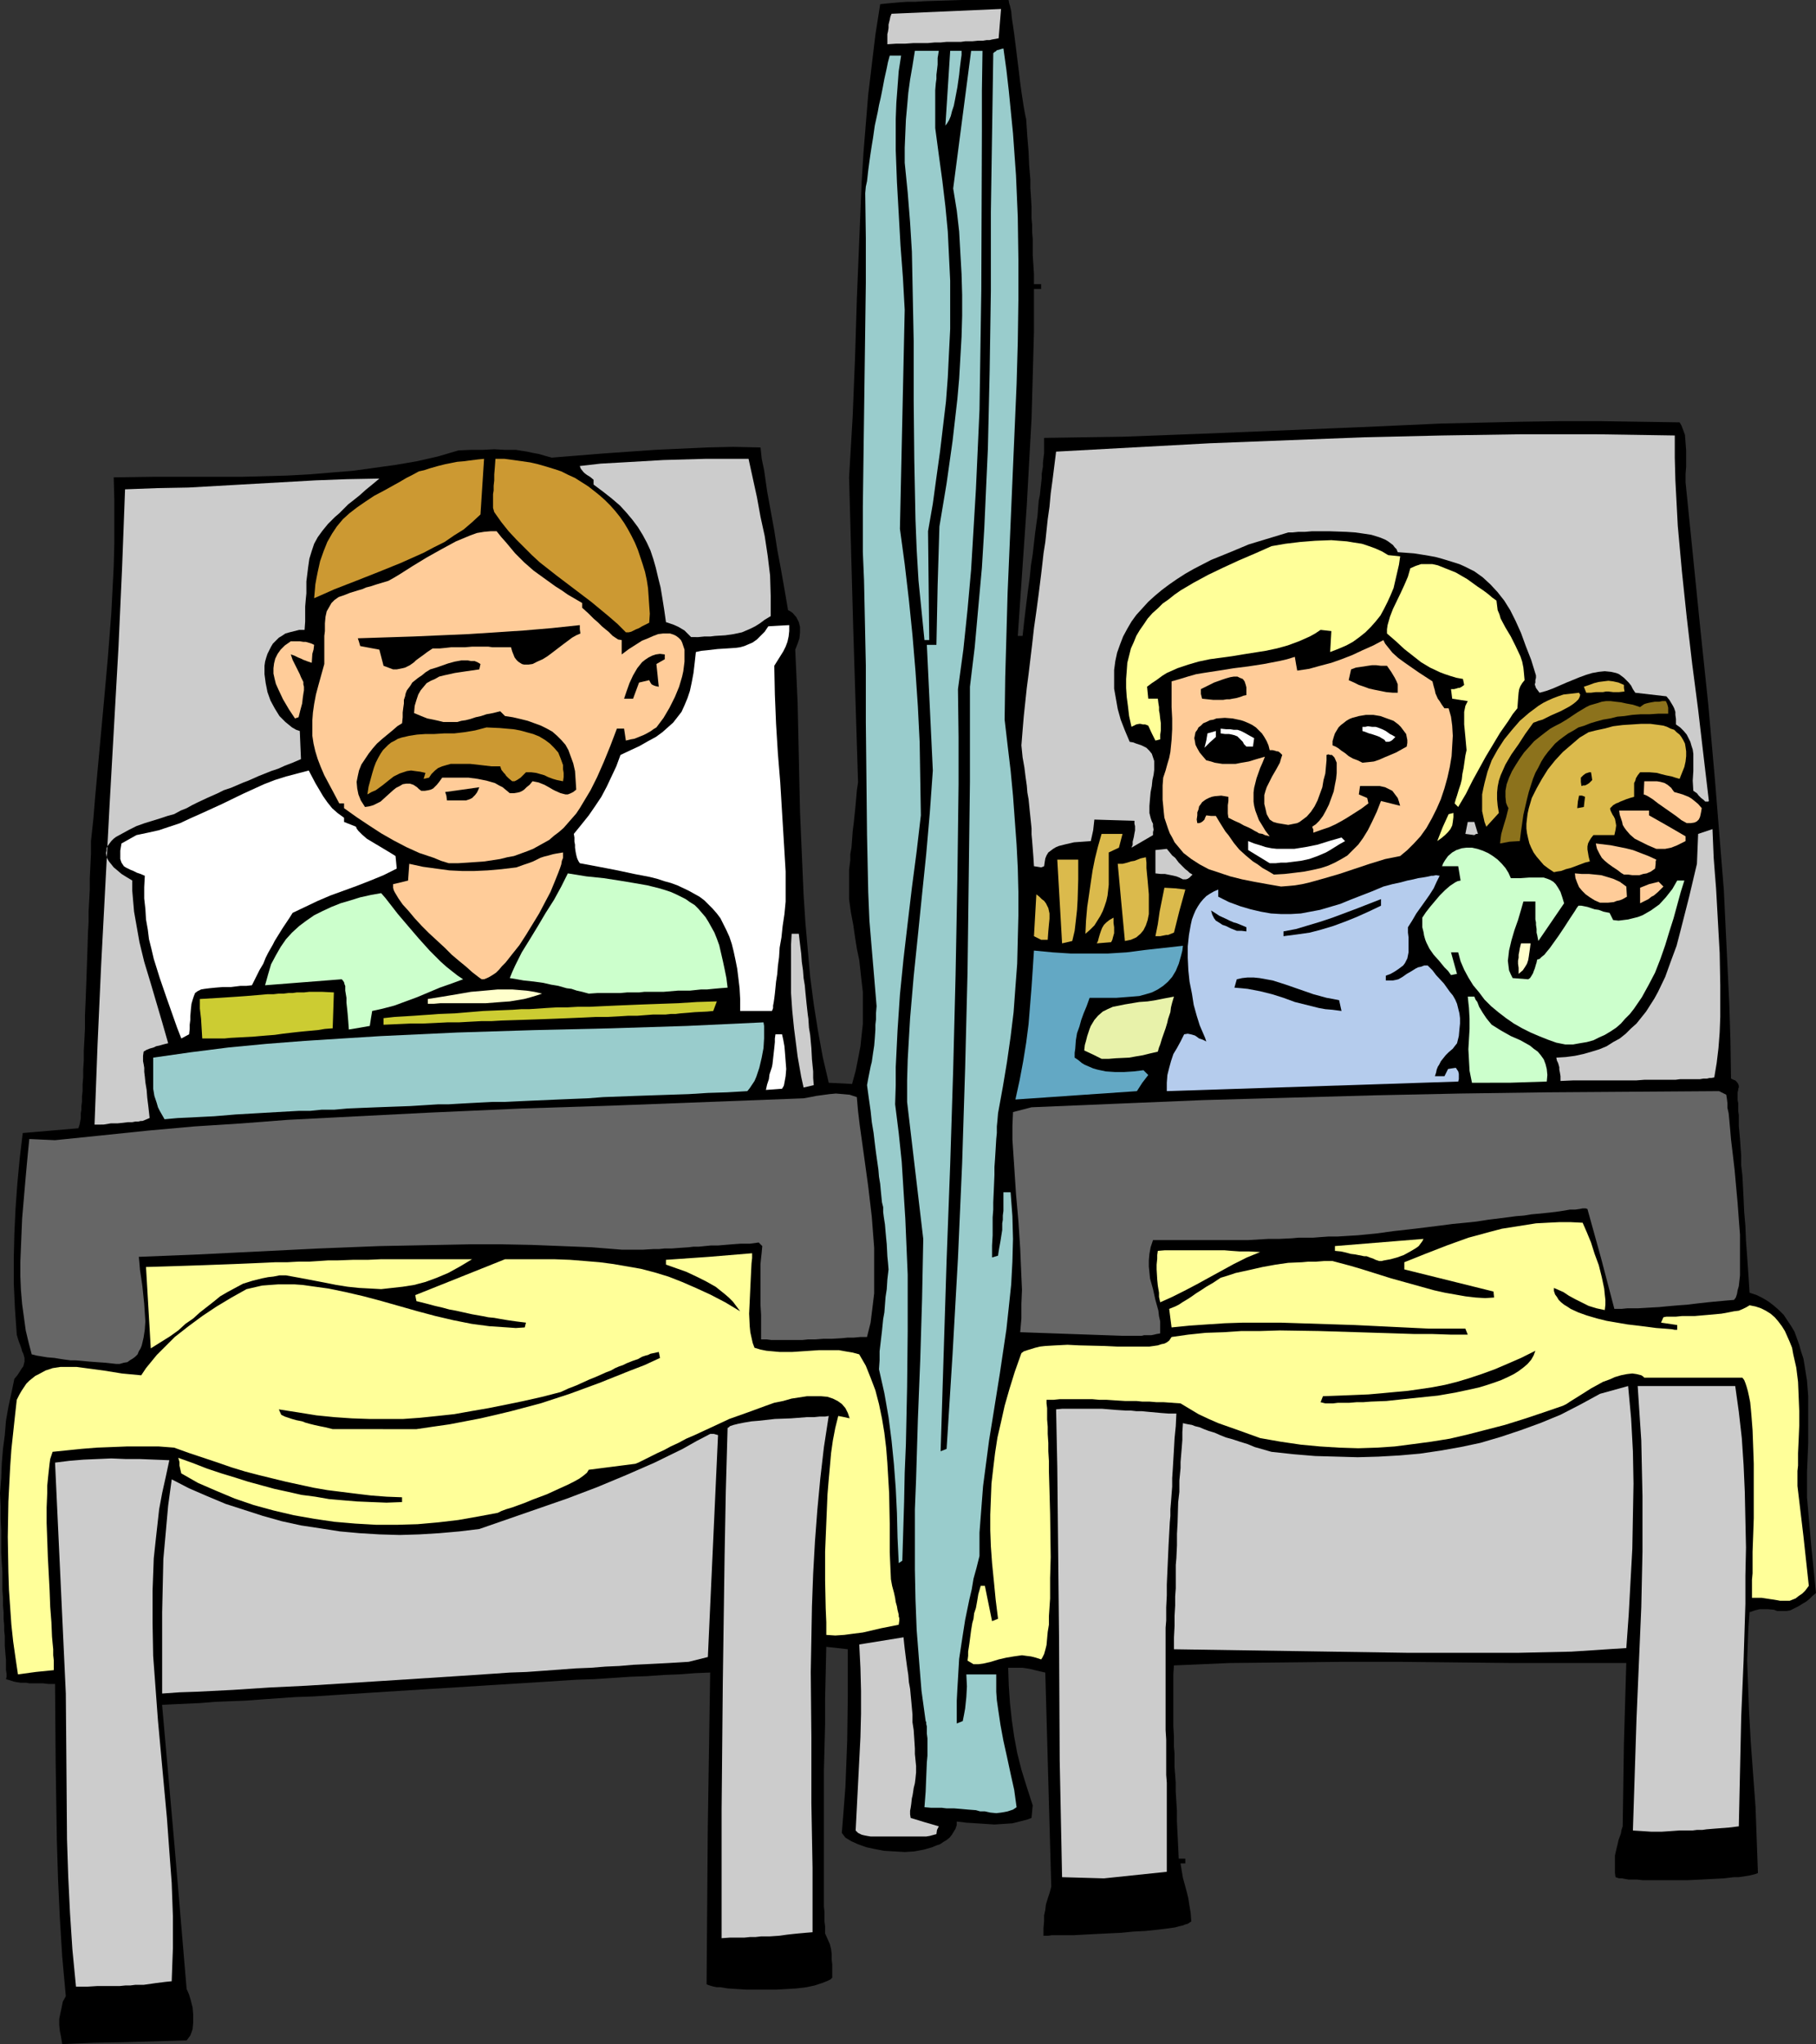 <?xml version="1.0" encoding="UTF-8" standalone="no"?>
<svg
   version="1.0"
   width="129.766mm"
   height="146.07mm"
   id="svg86"
   sodipodi:docname="Patient &amp; Burger Meal.wmf"
   xmlns:inkscape="http://www.inkscape.org/namespaces/inkscape"
   xmlns:sodipodi="http://sodipodi.sourceforge.net/DTD/sodipodi-0.dtd"
   xmlns="http://www.w3.org/2000/svg"
   xmlns:svg="http://www.w3.org/2000/svg">
  <rect width="100%" height="100%" fill="#333333" stroke="none"/>
  <sodipodi:namedview
     id="namedview86"
     pagecolor="#ffffff"
     bordercolor="#000000"
     borderopacity="0.25"
     inkscape:showpageshadow="2"
     inkscape:pageopacity="0.0"
     inkscape:pagecheckerboard="0"
     inkscape:deskcolor="#d1d1d1"
     inkscape:document-units="mm" />
  <defs
     id="defs1">
    <pattern
       id="WMFhbasepattern"
       patternUnits="userSpaceOnUse"
       width="6"
       height="6"
       x="0"
       y="0" />
  </defs>
  <path
     style="fill:#000000;fill-opacity:1;fill-rule:evenodd;stroke:none"
     d="m 16.806,552.076 -0.323,-1.939 -0.323,-1.616 -0.162,-1.616 v -1.616 l 0.323,-1.616 0.323,-1.454 0.323,-1.616 0.808,-1.454 -0.97,-10.663 -0.646,-10.502 -0.485,-10.502 -0.323,-10.502 -0.323,-21.165 -0.162,-21.004 h -1.778 l -1.454,-0.162 H 10.181 9.05 7.918 L 7.11,454.489 H 6.302 5.656 L 4.525,454.328 3.717,454.166 2.747,453.843 1.616,453.52 1.778,452.874 v -0.808 l -0.162,-0.969 v -1.293 -1.454 l -0.162,-1.777 -0.162,-2.1 v -1.293 -1.293 l -0.162,-1.454 v -1.454 l -0.162,-1.777 v -1.777 L 0.808,433.647 v -2.1 l -0.162,-2.1 v -2.262 -2.585 l -0.162,-2.424 -0.162,-2.747 v -2.908 -3.07 L 0.162,410.22 V 406.827 L 0,403.272 l 0.323,-4.039 0.162,-4.039 0.323,-3.878 0.485,-3.716 0.323,-3.878 0.646,-3.716 0.808,-3.716 0.808,-3.878 0.808,-0.969 0.646,-0.969 0.485,-0.808 0.485,-0.646 0.162,-0.646 0.162,-0.646 v -0.969 l -0.323,-1.131 -0.323,-0.646 -0.162,-0.646 -0.323,-0.969 -0.323,-0.808 -0.323,-0.969 -0.323,-1.131 -0.485,-6.947 -0.323,-6.947 v -6.786 l 0.162,-6.624 0.323,-6.786 0.485,-6.786 0.646,-6.786 0.808,-6.786 15.029,-1.293 0.323,-0.969 0.162,-0.808 0.162,-0.969 v -0.646 -0.646 l 0.162,-0.969 v -0.969 l 0.162,-1.131 v -1.454 l 0.162,-1.454 v -1.777 l 0.162,-1.939 v -2.1 l 0.162,-2.424 v -2.585 l 0.162,-2.908 0.162,-3.231 V 274.18 l 0.162,-3.716 0.162,-4.201 0.162,-4.524 0.162,-4.685 0.162,-5.17 0.162,-2.747 v -2.908 l 0.162,-2.908 0.162,-3.07 v -3.07 l 0.162,-3.231 0.162,-3.393 v -3.393 l 0.646,-5.978 0.485,-5.978 1.131,-12.279 1.131,-12.279 1.131,-12.602 0.97,-12.441 0.323,-6.301 0.323,-6.301 0.162,-6.14 v -5.978 -5.978 l -0.162,-5.978 11.312,-0.162 h 11.797 11.797 l 11.958,-0.323 5.979,-0.323 5.818,-0.485 5.979,-0.485 5.818,-0.808 5.818,-0.808 5.656,-0.969 5.656,-1.293 5.494,-1.616 3.394,-0.162 h 3.232 l 3.07,-0.162 2.909,0.162 h 2.909 l 3.07,0.485 1.454,0.323 1.778,0.323 1.616,0.485 1.778,0.485 14.059,-1.131 13.898,-0.969 6.949,-0.323 6.949,-0.323 7.11,-0.162 7.434,0.162 0.323,3.07 0.646,3.07 0.808,5.655 0.97,5.332 0.97,5.332 0.808,5.17 0.97,5.17 0.97,5.493 0.97,5.655 0.646,0.323 0.646,0.485 0.97,1.131 0.646,1.293 0.323,1.293 v 1.454 l -0.162,1.616 -0.485,1.454 -0.646,1.616 0.323,7.109 0.323,7.271 0.323,14.703 0.323,14.703 0.646,15.026 0.323,7.432 0.485,7.432 0.646,7.432 0.646,7.271 0.97,7.432 1.131,7.109 1.293,7.109 1.616,6.947 6.302,0.323 0.97,-3.554 0.646,-3.231 0.646,-3.393 0.323,-3.07 0.323,-2.908 v -2.908 -2.908 -2.908 l -0.323,-2.747 -0.323,-2.908 -0.323,-2.908 -0.646,-3.07 -0.485,-3.07 -0.485,-3.393 -0.646,-3.393 -0.485,-3.554 v -2.908 -2.585 -2.424 l 0.162,-1.293 0.162,-1.293 v -1.616 l 0.323,-1.777 0.162,-2.1 0.162,-2.262 0.162,-1.293 0.162,-1.293 0.162,-1.616 0.162,-1.454 0.162,-1.777 0.162,-1.777 0.162,-1.939 0.323,-2.1 -1.293,-41.2 -1.131,-41.2 0.485,-8.24 0.485,-8.24 0.323,-8.078 0.323,-7.917 0.485,-15.834 0.646,-15.672 0.646,-15.672 0.485,-7.917 0.646,-7.917 0.646,-7.917 0.97,-8.078 0.97,-8.078 1.293,-8.24 1.454,-0.162 1.778,-0.162 1.778,-0.162 2.262,-0.162 h 2.262 l 2.424,-0.162 5.171,-0.162 L 259.853,0 h 2.586 8.403 1.454 l 0.162,0.162 v 0.323 l 0.162,0.646 0.162,0.485 0.323,1.454 0.162,1.777 0.323,2.1 0.323,2.262 0.323,2.585 0.646,5.17 0.323,2.585 0.323,2.747 0.323,2.424 0.323,2.1 0.323,2.1 0.323,1.777 0.162,0.808 0.162,0.646 0.162,2.424 0.162,2.424 0.162,1.939 0.162,1.939 0.162,3.716 0.162,1.939 0.162,1.939 v 2.262 l 0.162,2.424 0.162,2.747 v 1.454 1.616 l 0.162,1.777 v 1.939 l 0.162,1.939 v 2.1 2.262 l 0.162,2.424 0.162,2.585 v 2.747 h 1.939 v 1.293 h -1.939 v 11.633 l -0.323,11.794 -0.323,11.633 -0.646,11.633 -0.646,11.794 -0.808,11.633 -1.616,23.589 h 1.293 l 0.485,-4.362 0.485,-4.039 0.485,-3.878 0.485,-3.554 0.323,-3.231 0.485,-3.07 0.323,-2.908 0.323,-2.747 0.323,-2.424 0.323,-2.262 0.162,-2.1 0.162,-1.939 0.323,-1.616 0.162,-1.616 0.162,-1.454 0.162,-1.454 v -1.131 l 0.162,-0.969 0.162,-0.969 v -0.969 l 0.162,-1.454 0.162,-1.293 v -1.131 -0.969 -1.939 l 10.666,-0.162 10.827,-0.162 21.331,-0.808 42.824,-1.777 21.493,-0.969 21.493,-0.485 10.666,-0.162 h 10.827 l 10.827,0.162 10.666,0.162 0.485,0.808 0.323,0.808 0.646,1.777 0.162,2.1 0.162,2.1 v 4.362 l -0.162,2.1 v 2.1 l 4.04,40.069 2.101,20.034 1.778,20.034 1.616,20.034 0.808,10.017 0.485,10.179 0.485,10.017 0.485,10.179 0.323,10.179 0.162,10.34 0.646,0.323 0.485,0.162 0.323,0.323 0.162,0.162 0.323,0.485 0.162,0.485 v 0.485 l -0.162,0.323 v 0.323 l -0.162,0.646 v 2.1 l 0.162,0.808 v 0.969 1.131 l 0.162,1.131 v 1.293 1.616 l 0.162,1.777 0.162,1.777 0.162,2.262 0.162,2.262 v 2.585 l 0.323,2.747 0.162,3.07 0.162,3.231 0.162,3.554 0.323,3.716 0.162,4.039 0.323,4.362 0.323,4.685 0.323,5.009 1.939,0.646 1.616,0.808 1.616,0.969 1.454,1.131 1.293,1.131 1.293,1.293 0.97,1.454 0.97,1.454 0.97,1.616 0.646,1.777 0.646,1.777 0.485,1.777 0.646,1.939 0.323,1.939 0.646,4.039 0.323,4.201 v 4.201 4.201 4.201 l -0.162,4.039 -0.162,3.878 v 1.777 5.009 l 1.131,12.925 1.293,12.925 -0.97,0.808 -0.808,0.808 -0.808,0.646 -0.808,0.485 -1.293,0.808 -1.293,0.646 -0.97,0.485 -0.97,0.162 h -0.97 -0.808 -0.808 l -0.808,-0.323 -1.778,-0.162 h -0.97 -1.131 l -1.293,0.323 -1.454,0.485 -0.323,4.362 -0.162,4.362 -0.162,4.362 0.162,4.362 0.323,8.886 0.485,8.725 1.293,17.611 0.323,8.886 0.323,8.886 -0.323,0.162 -0.485,0.162 -0.646,0.162 -0.646,0.162 -0.97,0.162 -0.97,0.162 -1.131,0.162 h -1.293 l -2.747,0.323 -3.07,0.162 -3.07,0.162 -3.394,0.162 h -6.626 -3.07 -2.747 l -1.454,-0.162 h -1.131 -1.131 l -0.97,-0.162 -0.808,-0.162 h -0.808 l -0.485,-0.162 -0.485,-0.162 -0.162,-1.131 v -1.131 -0.969 -0.969 -1.616 l 0.323,-1.454 0.323,-1.293 0.323,-1.454 0.646,-1.777 0.162,-0.969 0.323,-0.969 0.323,-22.135 0.646,-21.973 h -15.352 -15.352 l -30.542,-0.323 h -15.352 l -15.352,0.162 -15.19,0.162 -15.029,0.646 -0.162,2.424 v 2.1 9.532 2.424 l 0.162,2.585 v 1.454 1.454 l 0.162,1.777 v 1.777 1.939 l 0.162,1.939 0.162,2.262 v 2.424 l 0.162,2.585 0.162,2.585 v 2.908 l 0.162,3.231 0.162,3.231 0.162,3.554 h 1.778 v 1.293 h -1.293 l 0.323,1.939 0.323,1.939 0.97,3.554 0.485,1.939 0.323,2.1 0.323,1.939 0.162,2.262 -0.485,0.323 -0.485,0.323 -0.646,0.162 -0.808,0.323 -0.808,0.162 -1.131,0.323 -1.131,0.162 -1.131,0.162 -2.747,0.323 -3.07,0.323 -3.232,0.162 -3.232,0.323 -6.787,0.323 -3.07,0.162 -2.909,0.162 h -2.747 -1.131 -1.131 -0.97 l -0.97,0.162 h -1.293 v -2.1 l 0.162,-1.777 v -1.616 l 0.323,-1.454 0.162,-1.454 0.485,-1.616 0.485,-1.454 0.485,-1.777 -0.808,-28.921 -0.808,-28.921 -1.454,-0.323 -1.293,-0.323 -1.293,-0.323 -0.97,-0.162 -1.131,-0.162 h -0.97 -1.293 -1.616 l 0.162,4.847 0.323,4.685 0.485,4.524 0.646,4.524 0.808,4.362 1.131,4.524 1.454,4.685 1.616,5.009 -0.323,3.393 -1.293,0.485 -1.293,0.323 -2.586,0.646 -2.424,0.162 -2.424,0.162 -2.424,-0.162 -2.424,-0.162 -2.586,-0.162 -2.747,-0.323 v 0.969 l -0.323,0.969 -0.485,0.808 -0.485,0.808 -0.646,0.808 -0.808,0.646 -0.808,0.485 -0.97,0.646 -0.97,0.323 -1.131,0.485 -2.262,0.646 -2.586,0.485 -2.586,0.162 -2.747,-0.162 -2.747,-0.162 -2.586,-0.485 -2.262,-0.485 -2.262,-0.808 -1.778,-0.808 -0.808,-0.485 -0.808,-0.485 -0.485,-0.646 -0.485,-0.646 0.485,-6.14 0.485,-6.301 0.485,-12.441 0.162,-12.441 v -12.279 l -5.818,-0.646 -0.162,7.271 -0.162,6.947 v 6.786 l -0.162,6.463 -0.162,6.14 v 5.816 5.332 5.17 11.31 1.939 3.716 1.616 1.616 l 0.162,1.454 v 1.454 1.131 l 0.162,1.293 v 0.969 0.969 l 0.646,1.454 0.646,1.454 0.323,1.293 0.162,1.293 v 1.454 l 0.162,1.454 v 3.554 l -0.485,0.485 -0.646,0.323 -0.808,0.323 -0.808,0.323 -0.97,0.323 -0.97,0.323 -2.262,0.485 -2.586,0.323 -2.586,0.162 -2.909,0.162 h -5.656 -2.586 l -2.586,-0.162 -2.424,-0.162 -1.939,-0.323 h -0.97 l -0.808,-0.162 -0.646,-0.162 -0.485,-0.162 -0.485,-0.162 -0.323,-0.162 0.162,-21.004 0.162,-21.165 0.323,-21.004 0.162,-10.502 0.162,-10.502 -4.04,0.162 -4.202,0.323 -4.202,0.162 -4.525,0.323 -4.525,0.162 -4.848,0.323 -4.848,0.323 -4.848,0.162 -10.019,0.646 -10.342,0.646 -20.685,1.293 -10.342,0.646 -10.019,0.646 -9.858,0.646 -4.686,0.162 -4.686,0.323 -4.525,0.323 -4.363,0.323 -4.202,0.162 -4.04,0.162 -3.878,0.323 -3.555,0.162 -3.555,0.162 -3.232,0.162 3.394,38.453 3.232,38.291 0.646,1.454 0.485,1.616 0.485,1.939 0.162,1.939 v 2.1 l -0.162,1.777 -0.323,0.969 -0.323,0.808 -0.485,0.646 -0.485,0.646 -16.806,0.485 -8.403,0.162 z"
     id="path1" />
  <path
     style="fill:#cccccc;fill-opacity:1;fill-rule:evenodd;stroke:none"
     d="m 20.523,536.566 -0.97,-10.017 -0.646,-9.856 -0.485,-10.017 -0.323,-9.856 -0.162,-19.873 -0.162,-19.55 -2.909,-62.365 3.878,-0.485 3.878,-0.323 3.717,-0.162 3.717,-0.162 3.878,0.162 h 3.717 l 4.04,0.162 4.04,0.162 -0.97,4.524 -0.97,4.362 -0.808,4.362 -0.485,4.362 -0.485,4.362 -0.485,4.524 -0.162,4.362 -0.162,4.362 v 8.725 l 0.162,8.886 0.646,8.725 0.646,8.725 1.616,17.611 0.808,8.725 0.646,8.886 0.646,8.725 0.323,8.886 v 8.725 l -0.162,4.362 -0.162,4.524 -1.616,0.162 -1.293,0.162 -1.293,0.162 -1.131,0.162 -2.262,0.323 h -2.262 l -1.293,0.162 h -1.293 l -1.616,0.162 H 30.542 28.442 26.179 l -2.586,0.162 z"
     id="path2" />
  <path
     style="fill:#cccccc;fill-opacity:1;fill-rule:evenodd;stroke:none"
     d="M 194.889,523.479 V 488.742 l 0.323,-34.414 0.485,-34.252 0.323,-17.288 0.485,-17.126 0.323,-0.162 0.323,-0.323 0.97,-0.323 1.293,-0.323 1.616,-0.323 1.939,-0.323 1.939,-0.162 4.363,-0.485 4.363,-0.162 2.101,-0.162 2.101,-0.162 h 1.939 l 1.616,-0.162 h 1.454 l 0.97,-0.162 -1.293,8.402 -0.97,8.402 -0.808,8.563 -0.646,8.563 -0.485,8.725 -0.323,8.725 -0.162,8.886 -0.162,8.886 0.162,17.611 v 17.772 l 0.323,17.611 v 8.563 8.725 l -1.939,0.162 -1.778,0.162 -1.616,0.162 -1.454,0.162 -2.424,0.323 -2.424,0.162 h -2.262 l -1.454,0.162 h -1.454 l -1.616,0.162 h -1.778 -2.101 z"
     id="path3" />
  <path
     style="fill:#cccccc;fill-opacity:1;fill-rule:evenodd;stroke:none"
     d="m 298.152,507.322 -11.312,-0.323 -0.323,-15.834 -0.323,-15.834 -0.162,-31.667 -0.323,-31.506 -0.162,-15.834 -0.323,-15.672 1.616,-0.162 h 1.454 2.586 3.717 1.454 1.616 l 1.939,0.162 1.939,0.162 2.586,0.162 h 1.293 l 1.454,0.162 h 1.454 l 1.616,0.162 1.778,0.162 1.778,0.162 2.101,0.162 h 2.101 l -0.162,3.393 -0.323,3.231 -0.162,2.908 -0.162,2.747 -0.162,2.747 -0.162,2.424 v 2.262 l -0.162,2.1 -0.162,2.1 -0.162,1.939 v 1.777 l -0.162,1.777 -0.162,3.07 -0.162,2.908 -0.485,10.825 v 2.908 l -0.162,3.231 v 1.616 1.939 l -0.162,1.939 v 1.939 13.895 3.07 8.725 l 0.162,2.585 v 2.585 2.424 4.524 l 0.162,2.1 v 4.039 3.554 3.231 11.633 1.616 z"
     id="path4" />
  <path
     style="fill:#cccccc;fill-opacity:1;fill-rule:evenodd;stroke:none"
     d="m 235.128,496.012 -0.97,-0.162 -0.808,-0.162 -0.646,-0.162 -0.323,-0.162 -0.646,-0.323 -0.646,-0.646 0.646,-12.602 0.646,-12.602 0.162,-6.301 v -6.301 l -0.162,-6.14 -0.323,-6.301 5.979,-0.969 5.979,-0.969 0.162,1.616 0.162,1.454 0.323,2.585 0.323,2.424 0.323,2.1 0.162,1.939 0.323,1.777 0.323,3.393 0.323,3.554 v 2.1 l 0.323,2.1 0.162,2.424 0.162,2.585 v 1.454 l 0.162,1.616 0.162,1.616 v 1.777 l -0.162,1.616 -0.162,1.293 -0.323,1.293 -0.162,1.131 -0.162,0.969 -0.162,0.646 -0.162,1.454 -0.162,1.131 -0.162,0.808 v 0.969 l 0.162,0.969 3.717,1.131 3.878,1.131 -0.485,0.969 -0.162,1.131 -1.778,0.485 -0.97,0.162 h -0.646 -0.808 -1.939 -1.293 z"
     id="path5" />
  <path
     style="fill:#cccccc;fill-opacity:1;fill-rule:evenodd;stroke:none"
     d="m 446.015,494.72 -2.424,-0.162 -2.586,-0.162 0.485,-15.026 0.485,-15.026 0.646,-15.187 0.646,-15.026 0.323,-15.026 v -7.594 -7.432 l -0.162,-7.432 -0.162,-7.594 -0.485,-7.271 -0.485,-7.432 h 26.341 l 0.97,6.947 0.808,7.109 0.485,7.271 0.323,7.271 0.162,7.594 0.162,7.432 -0.162,7.594 v 7.594 l -0.485,15.349 -0.646,15.187 -0.162,7.432 -0.162,7.432 -0.162,7.432 -0.162,7.271 -1.293,0.162 -1.293,0.162 -2.101,0.162 -2.101,0.162 -1.939,0.162 -1.131,0.162 h -1.454 l -1.293,0.162 h -1.778 -1.778 l -2.262,0.162 -2.424,0.162 z"
     id="path6" />
  <path
     style="fill:#99cccc;fill-opacity:1;fill-rule:evenodd;stroke:none"
     d="m 269.064,489.711 -1.616,-0.162 -1.454,-0.323 h -1.293 l -1.131,-0.323 -2.101,-0.162 -1.778,-0.162 -1.939,-0.162 h -2.101 l -1.293,-0.162 h -1.293 -1.616 l -1.778,-0.162 0.323,-4.201 0.162,-4.039 0.162,-3.878 0.162,-1.777 v -4.685 l -0.162,-1.293 v -0.969 -0.969 l -0.162,-0.646 v -0.485 l -0.162,-0.323 -1.131,-8.24 -0.646,-8.078 -0.646,-8.24 -0.323,-8.24 -0.162,-8.078 v -8.24 -8.078 l 0.323,-8.078 0.485,-16.157 0.646,-16.318 0.485,-16.157 0.162,-8.078 0.162,-8.24 -4.363,-36.999 v -5.816 l 0.162,-5.655 0.323,-5.655 0.323,-5.493 0.97,-11.31 1.131,-10.987 1.131,-11.148 1.131,-10.987 0.97,-11.148 0.808,-11.31 -1.616,-33.929 h 2.586 l 0.162,-7.917 0.162,-8.078 0.485,-15.995 1.939,-11.633 1.616,-11.471 0.646,-5.655 0.646,-5.655 0.485,-5.493 0.323,-5.655 0.323,-5.655 0.162,-5.655 v -5.655 l -0.162,-5.655 -0.323,-5.655 -0.323,-5.816 -0.646,-5.655 -0.97,-5.978 4.848,-37.161 h 3.07 l -0.162,10.825 v 10.825 l -0.162,42.977 -0.323,21.488 -0.162,10.825 -0.485,10.825 -0.485,10.663 -0.646,10.825 -0.646,10.825 -0.97,10.825 -1.131,10.825 -1.454,10.663 0.162,12.925 v 12.764 l -0.323,25.689 -0.485,25.851 -0.646,25.528 -0.808,25.689 -0.97,25.851 -0.808,25.689 -0.808,25.851 1.616,-0.646 1.616,-25.689 1.454,-25.851 1.131,-25.689 0.808,-25.689 0.646,-25.851 0.323,-25.689 0.323,-25.689 v -25.689 l 1.293,-10.663 0.97,-10.825 0.97,-10.663 0.646,-10.663 0.485,-10.825 0.485,-10.663 0.485,-21.327 0.323,-21.327 V 57.195 l 0.323,-21.327 0.323,-21.488 0.323,-0.323 0.323,-0.162 0.323,-0.323 0.646,-0.162 0.485,-0.162 0.646,-0.162 0.808,5.816 0.646,5.655 1.131,11.471 0.808,11.31 0.485,11.31 0.162,11.31 v 11.148 l -0.162,11.31 -0.323,11.31 -0.485,11.31 -0.485,11.148 -0.97,22.619 -0.485,11.31 -0.323,11.471 -0.323,11.31 -0.162,11.471 0.808,6.947 0.808,6.786 0.646,6.786 0.485,6.624 0.485,6.624 0.323,6.301 0.162,6.463 v 6.463 l -0.162,6.463 -0.162,6.463 -0.485,6.463 -0.485,6.624 -0.808,6.624 -0.97,6.786 -1.131,6.786 -1.293,7.109 -0.162,1.939 -0.162,1.616 v 1.777 l -0.162,1.616 -0.162,2.747 -0.162,2.585 -0.162,2.262 v 2.1 l -0.162,3.878 -0.162,3.554 v 1.939 l -0.162,2.1 v 2.262 2.585 l -0.162,2.747 v 1.616 1.616 l 1.616,-0.485 0.162,-1.131 0.162,-0.969 0.323,-1.777 0.485,-3.07 v -1.777 l 0.162,-0.969 v -1.131 l 0.162,-1.293 v -1.454 -1.616 -1.939 h 1.939 l 0.485,6.463 0.162,6.14 -0.162,6.14 -0.323,6.14 -0.646,6.14 -0.646,5.978 -1.778,11.956 -1.939,12.118 -0.97,5.978 -0.808,6.14 -0.808,6.14 -0.485,6.301 -0.485,6.301 v 6.301 l -0.808,3.231 -0.808,2.908 -0.485,2.908 -0.646,2.747 -1.131,5.493 -0.808,5.17 -0.808,5.332 -0.323,5.493 -0.162,2.747 -0.162,3.07 v 2.908 3.231 l 1.616,-0.646 0.323,-1.616 0.323,-1.777 0.323,-3.07 0.162,-2.908 -0.162,-3.231 h 8.08 v 2.424 2.262 l 0.162,2.262 0.323,2.262 0.646,4.362 0.808,4.362 0.97,4.362 0.97,4.524 0.97,4.362 0.646,4.685 -0.485,0.323 -0.485,0.323 -0.97,0.323 -0.485,0.162 -0.808,0.162 -0.97,0.162 z"
     id="path7" />
  <path
     style="fill:#cccccc;fill-opacity:1;fill-rule:evenodd;stroke:none"
     d="m 43.794,457.398 v -7.594 -7.271 -7.109 l 0.162,-7.271 0.162,-7.109 0.646,-7.109 0.646,-7.271 0.97,-7.109 4.686,2.424 4.848,2.1 5.01,2.1 5.01,1.616 5.01,1.616 5.171,1.454 5.171,1.131 5.333,0.808 5.171,0.808 5.333,0.485 5.333,0.323 5.494,0.162 5.333,-0.162 5.333,-0.323 5.494,-0.485 5.333,-0.646 15.837,-5.493 7.918,-2.747 8.08,-3.07 7.757,-3.231 7.757,-3.393 7.595,-3.716 3.717,-2.1 3.717,-1.939 h 0.97 l 1.131,0.323 -2.747,59.942 -2.586,0.646 -2.586,0.646 -2.586,0.162 -2.747,0.162 -3.07,0.162 -3.232,0.162 -3.394,0.162 -3.717,0.323 -3.717,0.162 -4.04,0.323 -4.04,0.162 -4.363,0.323 -4.363,0.323 -4.525,0.323 -4.525,0.162 -4.686,0.323 -9.696,0.646 -10.019,0.646 -10.019,0.646 -20.523,1.293 -10.019,0.485 -9.858,0.646 -9.696,0.485 -4.686,0.162 z"
     id="path8" />
  <path
     style="fill:#ffff99;fill-opacity:1;fill-rule:evenodd;stroke:none"
     d="m 4.848,452.227 -0.646,-4.362 -0.646,-4.524 -0.485,-4.524 -0.323,-4.685 -0.323,-4.685 -0.162,-4.847 -0.162,-9.532 0.162,-9.532 0.485,-9.371 0.323,-4.685 0.485,-4.524 0.485,-4.524 0.485,-4.362 0.646,-1.293 0.646,-1.131 0.646,-0.969 0.646,-0.969 0.808,-0.808 0.808,-0.646 0.808,-0.646 0.97,-0.485 1.778,-0.969 1.939,-0.646 2.101,-0.323 h 2.101 2.262 l 2.424,0.323 4.848,0.646 5.01,0.808 5.171,0.485 1.293,-1.939 1.454,-1.777 1.454,-1.777 1.616,-1.616 1.616,-1.616 1.616,-1.616 3.717,-2.908 3.717,-2.747 3.878,-2.585 4.04,-2.424 4.04,-2.262 2.101,-0.485 2.101,-0.485 2.101,-0.162 2.262,-0.162 h 2.101 2.262 l 2.262,0.162 2.262,0.323 4.686,0.646 4.686,0.969 4.848,1.131 4.848,1.293 9.696,2.747 4.848,1.293 4.848,1.131 4.848,0.969 4.848,0.646 4.848,0.323 2.262,0.162 2.424,-0.162 0.323,-1.293 -2.586,-0.323 -2.262,-0.323 -1.939,-0.323 -1.778,-0.323 -1.616,-0.162 -1.616,-0.323 -2.747,-0.485 -2.909,-0.646 -1.454,-0.323 -1.778,-0.323 -1.778,-0.485 -2.101,-0.485 -2.424,-0.646 -2.586,-0.646 -0.323,-1.616 24.24,-9.694 h 4.686 4.525 4.202 l 4.202,0.162 4.04,0.323 3.878,0.323 3.717,0.485 3.717,0.646 3.717,0.646 3.717,0.969 3.717,1.131 3.717,1.454 3.717,1.616 3.878,1.777 4.04,2.1 4.04,2.424 -0.97,-1.293 -0.97,-1.293 -1.131,-1.131 -1.131,-0.969 -2.424,-1.939 -2.586,-1.454 -2.586,-1.293 -2.747,-1.293 -5.494,-1.939 v -1.293 l 11.635,-0.808 11.635,-0.969 v 1.293 l -0.162,1.454 -0.162,3.231 -0.162,3.393 -0.162,3.554 -0.162,3.393 0.162,3.393 0.162,1.616 0.323,1.454 0.323,1.454 0.485,1.293 1.616,0.485 1.616,0.323 1.778,0.162 1.778,0.162 h 3.394 l 7.272,-0.485 h 3.555 1.778 l 1.778,0.323 1.939,0.323 1.778,0.485 1.778,3.07 1.293,3.231 1.293,3.393 0.97,3.716 0.808,3.878 0.646,3.878 0.485,4.039 0.323,4.039 0.485,8.24 0.162,8.24 v 3.878 3.878 l 0.162,3.716 0.162,3.554 0.323,1.777 0.485,1.777 0.323,1.454 0.162,1.131 0.323,1.131 0.162,0.969 0.162,0.646 0.162,0.646 v 0.485 l 0.162,0.485 v 0.646 l -0.162,1.131 -4.848,0.969 -4.848,1.131 -2.586,0.323 -2.424,0.323 -2.424,0.162 -2.424,-0.162 v -3.393 l -0.162,-3.716 -0.162,-7.594 v -7.755 l 0.323,-7.755 0.323,-7.755 0.323,-3.878 0.323,-3.554 0.323,-3.716 0.485,-3.393 0.646,-3.393 0.808,-3.231 1.616,0.323 1.454,0.323 -0.485,-1.454 -0.646,-1.293 -0.97,-1.131 -1.131,-0.808 -1.293,-0.646 -1.454,-0.485 -1.778,-0.162 h -1.778 -1.939 l -2.101,0.323 -2.101,0.323 -2.262,0.646 -2.424,0.485 -2.262,0.808 -4.848,1.777 -5.01,1.777 -4.848,2.262 -4.525,2.1 -2.262,0.969 -2.101,1.131 -2.101,0.969 -1.778,0.969 -1.778,0.808 -1.616,0.808 -1.293,0.646 -1.293,0.646 -0.97,0.485 -0.808,0.323 -12.605,1.616 -0.485,0.808 -0.97,0.808 -1.131,0.808 -1.454,0.808 -1.616,0.808 -1.778,0.808 -3.878,1.777 -3.878,1.454 -1.939,0.808 -1.778,0.646 -1.778,0.646 -1.616,0.485 -1.293,0.485 -0.97,0.485 -5.171,0.969 -5.494,0.969 -5.494,0.646 -5.494,0.485 -5.494,0.162 h -5.656 l -5.656,-0.323 -5.656,-0.485 -5.494,-0.808 -5.494,-0.969 -5.494,-1.293 -5.333,-1.454 -5.171,-1.777 -5.01,-2.1 -4.848,-2.1 -4.525,-2.585 -0.485,-2.1 v -0.969 l -0.323,-1.131 4.04,1.454 3.717,1.454 3.878,1.293 3.717,1.131 3.555,1.131 3.555,0.969 3.555,0.969 3.717,0.808 3.555,0.808 3.717,0.485 3.717,0.646 3.717,0.323 3.878,0.323 3.878,0.162 4.04,0.162 4.202,-0.162 v -1.293 l -4.202,-0.162 -4.202,-0.323 -4.04,-0.485 -3.878,-0.485 -3.878,-0.485 -3.717,-0.646 -7.434,-1.616 -7.272,-1.777 -3.717,-0.969 -3.717,-1.131 -3.717,-1.293 -3.878,-1.293 -3.878,-1.293 -4.04,-1.454 -4.202,-0.323 h -4.202 -4.202 l -4.04,0.162 -4.202,0.162 -4.04,0.323 -7.918,0.808 -0.323,0.969 -0.323,0.969 -0.162,1.131 -0.162,1.454 -0.162,1.454 -0.162,1.616 -0.162,1.616 v 1.939 l -0.162,3.878 v 4.201 l 0.162,4.362 0.162,4.685 0.485,9.209 0.162,4.362 0.323,4.201 0.162,3.878 0.162,1.777 0.162,1.616 v 1.616 l 0.162,1.454 v 1.454 1.131 l -4.848,0.485 z"
     id="path9" />
  <path
     style="fill:#ffff99;fill-opacity:1;fill-rule:evenodd;stroke:none"
     d="m 262.923,449.481 -1.616,-0.969 0.162,-1.293 v -1.131 l 0.323,-2.1 0.485,-3.716 0.162,-0.969 0.162,-0.969 0.323,-1.131 0.162,-1.454 0.485,-1.454 0.323,-1.777 0.323,-1.939 0.646,-2.262 h 1.131 l 1.939,9.532 1.616,-0.646 -0.646,-5.17 -0.485,-5.009 -0.485,-4.847 -0.323,-4.524 -0.162,-4.362 v -4.201 l 0.162,-4.201 0.162,-4.201 0.485,-4.201 0.485,-4.039 0.646,-4.201 0.97,-4.201 0.97,-4.362 1.293,-4.524 1.454,-4.685 1.778,-5.009 0.646,-0.485 0.97,-0.323 2.101,-0.646 1.293,-0.323 1.454,-0.162 2.747,-0.162 3.232,-0.162 3.232,0.162 6.787,0.162 3.394,0.162 h 3.07 4.363 1.293 l 1.131,-0.162 1.131,-0.162 0.97,-0.323 0.808,-0.162 0.646,-0.323 0.646,-0.485 0.323,-0.485 0.323,-0.485 4.525,-0.646 4.686,-0.485 4.848,-0.162 4.848,-0.323 h 5.171 l 5.171,-0.162 10.504,0.162 10.504,0.323 10.342,0.323 5.01,0.162 h 4.848 l 4.848,0.162 h 4.686 l -0.646,-1.616 h -9.858 l -10.019,-0.485 -10.019,-0.485 -10.019,-0.323 -10.019,-0.323 h -10.019 l -5.01,0.162 -4.848,0.323 -4.686,0.323 -4.848,0.485 -0.646,-5.009 1.616,-0.646 0.97,-0.485 0.485,-0.323 0.485,-0.323 0.808,-0.485 0.808,-0.485 0.97,-0.646 1.131,-0.808 1.293,-0.808 1.454,-0.969 1.939,-1.131 1.939,-1.293 2.101,-0.646 1.939,-0.646 3.717,-0.808 3.555,-0.808 3.555,-0.646 3.394,-0.485 3.717,-0.162 1.778,-0.162 h 2.101 l 2.101,-0.162 h 2.262 l 2.424,0.646 2.424,0.646 2.747,0.808 2.586,0.808 5.656,1.777 5.818,1.616 5.818,1.616 2.909,0.646 2.747,0.485 2.747,0.485 2.747,0.323 2.586,0.162 2.424,-0.162 -0.162,-1.616 -24.078,-5.978 v -1.939 l 5.656,-2.262 5.818,-2.262 5.818,-2.1 5.979,-1.616 3.07,-0.808 3.07,-0.485 3.07,-0.485 3.07,-0.485 3.07,-0.162 3.232,-0.162 h 3.07 l 3.232,0.162 1.131,2.585 1.131,2.747 0.97,3.07 1.131,3.07 0.808,3.231 0.646,3.07 0.162,1.616 0.162,1.454 v 1.293 l -0.162,1.454 -2.262,-0.485 -2.101,-0.646 -1.939,-0.969 -1.616,-0.808 -1.778,-0.969 -1.454,-0.969 -1.454,-0.646 -1.131,-0.485 v 0.808 l 0.323,0.969 0.485,0.646 0.485,0.808 0.646,0.646 0.808,0.646 0.808,0.485 0.97,0.646 2.101,0.969 2.262,0.808 2.747,0.808 2.586,0.646 5.656,0.969 2.747,0.323 2.586,0.323 2.424,0.323 2.262,0.162 1.939,0.162 0.808,0.162 h 0.646 v -1.293 l -4.363,-0.646 0.646,-1.454 0.808,-0.162 h 1.131 1.454 l 1.616,-0.162 h 1.616 1.778 l 3.717,-0.323 3.555,-0.323 1.778,-0.323 1.616,-0.323 1.293,-0.162 1.131,-0.485 0.97,-0.485 0.808,-0.485 1.616,0.323 1.454,0.485 1.293,0.646 1.293,0.808 1.131,0.969 0.97,1.131 0.97,1.293 0.808,1.293 0.646,1.454 0.646,1.454 0.646,1.616 0.323,1.777 0.808,3.554 0.485,3.878 0.162,3.878 0.162,4.039 v 3.878 l -0.162,3.878 -0.162,3.554 v 3.393 l -0.162,1.454 v 1.454 2.585 l 1.616,13.572 1.454,13.41 -0.97,1.293 -0.808,0.808 -0.97,0.646 -0.808,0.646 -0.808,0.323 -0.808,0.323 h -0.808 -0.97 -0.808 l -0.808,-0.162 -0.97,-0.162 -1.131,-0.162 -2.101,-0.323 h -1.293 -1.293 v -2.1 -1.293 -1.454 l 0.162,-1.777 v -1.777 -1.939 -2.1 l 0.162,-4.362 0.162,-4.685 v -9.856 -4.847 l -0.162,-4.685 -0.162,-4.362 -0.162,-2.1 -0.162,-2.1 -0.162,-1.777 -0.162,-1.616 -0.323,-1.616 -0.323,-1.454 -0.323,-1.131 -0.323,-0.969 -0.323,-0.808 -0.485,-0.646 H 444.076 l -0.323,-0.323 -0.485,-0.323 -1.293,-0.323 -1.131,-0.162 -1.454,0.162 -1.616,0.323 -1.616,0.485 -1.454,0.646 -1.778,0.646 -3.232,1.777 -3.07,1.939 -1.293,0.808 -1.293,0.808 -0.485,0.323 -0.485,0.323 -0.97,0.485 -5.171,1.777 -5.333,1.777 -5.171,1.616 -5.01,1.293 -5.01,1.293 -4.848,1.131 -5.01,0.808 -4.848,0.646 -5.01,0.646 -4.848,0.323 -5.01,0.162 -5.171,-0.162 -5.171,-0.323 -5.171,-0.485 -5.494,-0.808 -5.494,-0.969 -5.818,-2.1 -5.494,-1.939 -2.586,-1.131 -2.747,-1.293 -2.424,-1.454 -2.424,-1.454 -2.262,-0.162 -2.262,-0.162 h -1.939 l -1.939,-0.162 h -1.939 l -1.616,-0.162 h -1.616 -1.454 l -2.586,-0.162 -2.424,-0.162 h -1.939 l -1.778,-0.162 h -1.616 -1.616 -2.747 -2.909 l -1.616,0.162 h -1.939 v 0.969 l 0.162,1.293 v 1.454 1.616 l 0.162,1.939 v 1.939 l 0.162,2.424 v 2.262 l 0.162,2.585 v 2.747 l 0.162,5.493 0.162,5.978 0.162,11.794 -0.162,5.655 v 2.747 2.747 l -0.162,2.424 -0.162,2.424 v 2.262 l -0.323,1.939 -0.162,1.777 -0.162,1.777 -0.323,1.293 -0.323,1.131 -0.485,0.969 -0.323,0.485 -1.454,-0.485 -1.293,-0.323 -1.293,-0.162 -1.131,-0.162 -1.131,0.162 -1.131,0.162 -1.939,0.323 -2.101,0.485 -2.101,0.646 -2.101,0.485 -1.293,0.162 z"
     id="path10" />
  <path
     style="fill:#cccccc;fill-opacity:1;fill-rule:evenodd;stroke:none"
     d="m 380.568,446.411 -63.509,-0.969 v -3.231 l 0.162,-3.07 v -2.747 l 0.162,-2.747 v -2.424 l 0.162,-2.262 v -2.262 -2.1 -1.939 l 0.162,-1.777 0.162,-3.554 V 414.259 l 0.162,-2.908 0.162,-5.655 0.323,-2.747 v -3.07 l 0.323,-3.393 v -1.616 l 0.162,-1.939 0.162,-1.939 0.162,-2.1 v -2.1 l 0.162,-2.424 0.646,0.162 0.808,0.162 0.97,0.162 0.808,0.323 1.293,0.323 1.131,0.485 1.293,0.485 1.616,0.485 1.454,0.646 1.616,0.646 1.778,0.485 1.939,0.646 2.101,0.646 1.939,0.808 2.262,0.646 2.262,0.646 5.979,0.646 5.818,0.485 5.818,0.162 5.656,0.162 5.656,-0.162 5.656,-0.323 5.494,-0.485 5.494,-0.808 5.494,-0.969 5.333,-1.131 5.494,-1.616 5.333,-1.777 5.333,-1.939 5.494,-2.262 5.333,-2.747 5.333,-2.908 7.595,-2.1 0.808,8.725 0.485,8.886 0.162,8.725 -0.162,8.886 -0.162,8.725 -0.485,8.886 -0.485,8.886 -0.646,9.048 -7.434,0.485 -7.434,0.485 -7.272,0.162 -7.272,0.162 h -14.706 -7.272 z"
     id="path11" />
  <path
     style="fill:#99cccc;fill-opacity:1;fill-rule:evenodd;stroke:none"
     d="m 242.723,422.176 -0.323,-6.947 -0.162,-6.624 -0.323,-6.624 -0.485,-6.463 -0.646,-6.463 -0.808,-6.301 -1.131,-6.463 -1.454,-6.463 0.162,-2.424 v -2.424 l 0.323,-2.747 0.323,-2.747 0.162,-1.616 0.162,-1.616 0.323,-1.777 0.162,-2.1 0.162,-2.1 0.323,-2.1 0.162,-2.585 0.323,-2.747 -0.162,-1.939 -0.162,-1.616 -0.162,-3.231 -0.162,-1.616 -0.162,-1.777 -0.162,-1.939 -0.323,-2.1 -0.162,-1.293 v -1.293 l -0.323,-1.293 -0.162,-1.616 -0.162,-1.616 -0.162,-1.777 -0.323,-1.939 -0.162,-1.939 -0.323,-2.262 -0.323,-2.262 -0.323,-2.585 -0.323,-2.747 -0.485,-2.908 -0.323,-3.07 -0.485,-3.393 -0.485,-3.554 0.323,-1.777 0.323,-1.616 0.323,-1.616 0.323,-1.293 0.162,-1.131 0.162,-1.131 0.323,-2.1 0.162,-1.939 0.162,-2.424 v -1.293 l 0.162,-1.454 v -1.616 l 0.162,-1.939 -0.646,-7.755 -0.646,-7.594 -0.646,-7.755 -0.323,-7.755 -0.323,-15.349 -0.162,-15.187 -0.162,-15.349 v -15.349 l -0.323,-15.349 -0.162,-7.594 -0.323,-7.594 v -12.279 l 0.162,-12.279 0.323,-24.074 0.323,-24.074 v -12.118 l -0.162,-12.118 0.162,-1.777 0.323,-1.454 0.323,-2.908 0.323,-2.424 0.323,-2.262 0.323,-2.1 0.323,-1.939 0.485,-3.393 0.808,-3.716 0.323,-1.777 0.485,-2.1 0.485,-2.424 0.485,-2.585 0.323,-1.454 0.323,-1.454 0.323,-1.616 0.485,-1.777 h 3.07 l -0.646,4.201 -0.323,4.362 -0.323,4.201 -0.162,4.362 v 8.402 l 0.323,8.563 0.485,8.563 0.485,8.725 0.646,8.563 0.485,8.725 -1.293,59.134 1.293,9.532 1.131,9.694 0.97,9.532 0.808,9.694 0.646,9.532 0.485,9.694 0.162,9.856 0.162,9.856 -1.131,9.694 -1.293,9.856 -1.131,9.532 -1.131,9.694 -0.97,9.694 -0.646,9.694 -0.485,9.856 v 4.847 l -0.162,5.17 0.97,7.755 0.808,7.755 0.485,7.755 0.485,7.594 0.323,7.594 0.323,7.594 v 15.187 l -0.162,15.187 -0.323,15.349 -0.323,7.755 -0.162,7.917 -0.485,15.834 z"
     id="path12" />
  <path
     style="fill:#000000;fill-opacity:1;fill-rule:evenodd;stroke:none"
     d="m 89.849,385.985 -1.939,-0.485 -1.616,-0.323 -1.454,-0.323 -1.293,-0.323 -1.131,-0.323 -0.808,-0.323 -0.808,-0.162 -0.808,-0.162 -1.131,-0.323 -1.939,-0.646 -0.97,-0.485 -0.646,-1.454 5.171,0.808 5.01,0.808 4.848,0.485 4.686,0.323 4.686,0.162 h 4.686 4.525 l 4.525,-0.323 4.686,-0.485 4.525,-0.485 4.525,-0.808 4.686,-0.808 4.848,-0.969 4.686,-0.969 5.01,-1.131 5.01,-1.293 2.101,-0.969 2.101,-0.808 1.778,-0.808 1.778,-0.808 1.616,-0.646 1.454,-0.646 1.454,-0.646 1.293,-0.485 1.131,-0.646 1.131,-0.485 0.97,-0.323 0.97,-0.485 1.616,-0.646 1.454,-0.485 1.131,-0.646 0.97,-0.323 0.646,-0.162 0.646,-0.323 2.262,-0.485 0.162,0.808 0.162,0.808 -4.202,1.939 -4.202,1.616 -4.04,1.616 -4.04,1.616 -7.918,2.908 -7.918,2.585 -7.918,2.1 -4.04,0.969 -4.202,0.969 -4.202,0.808 -4.202,0.808 -4.525,0.646 -4.363,0.646 z"
     id="path13" />
  <path
     style="fill:#000000;fill-opacity:1;fill-rule:evenodd;stroke:none"
     d="m 357.944,379.037 -1.293,-0.323 0.646,-1.616 4.363,-0.162 4.04,-0.162 3.878,-0.162 3.717,-0.323 3.394,-0.323 3.555,-0.323 3.394,-0.485 3.232,-0.485 3.394,-0.646 3.232,-0.808 3.232,-0.969 3.394,-1.131 3.555,-1.293 3.394,-1.454 3.717,-1.616 3.878,-1.939 -0.485,1.293 -0.646,1.131 -0.97,1.131 -1.131,0.969 -1.293,0.969 -1.293,0.808 -1.616,0.808 -1.778,0.808 -1.778,0.646 -1.939,0.646 -2.101,0.646 -2.101,0.485 -4.525,0.969 -4.686,0.808 -4.686,0.485 -4.686,0.485 -4.525,0.485 -4.202,0.162 -2.101,0.162 h -1.778 l -1.939,0.162 h -1.454 -1.616 l -1.293,0.162 h -1.131 z"
     id="path14" />
  <path
     style="fill:#666666;fill-opacity:1;fill-rule:evenodd;stroke:none"
     d="m 31.35,368.374 -2.909,-0.323 -2.424,-0.162 -2.101,-0.162 -1.778,-0.162 -1.778,-0.162 h -1.293 l -1.293,-0.162 -1.131,-0.162 -1.939,-0.323 -1.939,-0.162 -1.939,-0.323 -0.97,-0.162 -1.293,-0.323 -0.808,-3.07 -0.808,-3.393 -0.485,-3.554 -0.485,-3.554 -0.323,-3.716 -0.162,-3.716 v -4.039 l 0.162,-3.878 0.323,-7.755 0.646,-7.594 0.323,-3.716 0.323,-3.554 0.323,-3.393 0.323,-3.231 3.394,0.162 3.555,0.162 12.605,-1.293 12.443,-1.293 12.605,-1.131 12.605,-0.808 12.605,-0.969 12.605,-0.646 25.371,-1.293 25.371,-1.131 25.21,-0.808 25.371,-0.969 25.371,-0.969 1.778,-0.323 1.616,-0.323 3.555,-0.485 1.778,-0.162 1.939,0.162 1.778,0.162 1.939,0.646 0.323,3.716 0.485,4.039 1.131,8.078 1.131,8.24 0.97,8.24 0.323,4.201 0.323,4.201 v 4.201 4.039 4.039 l -0.485,4.039 -0.485,3.878 -0.97,3.878 h -1.778 l -1.778,0.162 h -1.616 l -1.616,0.162 -2.747,0.162 h -2.262 l -2.101,0.162 h -1.939 l -1.616,0.162 h -1.293 -4.686 -2.424 l -1.293,-0.162 h -1.454 v -1.939 -1.616 -3.07 l -0.162,-2.747 v -4.362 -1.777 -1.454 -1.293 -2.1 l 0.162,-1.616 0.162,-1.454 0.162,-1.777 -0.485,-0.485 -0.485,-0.485 -2.424,0.323 h -2.424 l -2.262,0.162 -1.939,0.162 -1.939,0.162 h -1.939 l -1.616,0.162 -1.616,0.162 h -1.454 l -1.293,0.162 -2.424,0.162 -2.101,0.162 h -1.939 l -1.616,0.162 h -1.454 l -2.747,0.162 h -5.818 l -8.08,-0.646 -8.08,-0.323 -8.242,-0.323 -8.242,-0.162 h -8.08 l -8.242,0.162 -16.483,0.323 -16.322,0.646 -16.322,0.808 -16.322,0.808 -15.998,0.646 0.162,1.616 0.162,1.939 0.323,2.1 0.323,2.262 0.485,4.685 0.162,2.424 0.162,2.424 -0.162,2.262 -0.323,2.1 -0.485,2.1 -0.323,0.808 -0.485,0.808 -0.323,0.808 -0.646,0.646 -0.646,0.485 -0.808,0.485 -0.646,0.485 -0.97,0.162 -1.131,0.323 z"
     id="path15" />
  <path
     style="fill:#ffff99;fill-opacity:1;fill-rule:evenodd;stroke:none"
     d="m 40.723,364.173 -0.646,-10.987 -0.646,-10.987 5.494,-0.162 5.01,-0.162 4.848,-0.162 4.363,-0.162 4.363,-0.162 3.878,-0.162 3.717,-0.162 3.394,-0.162 h 3.232 l 2.909,-0.162 h 2.909 l 2.586,-0.162 2.424,-0.162 h 2.424 l 4.363,-0.162 h 4.04 l 3.555,-0.162 h 7.272 3.878 13.413 l -3.232,1.939 -3.232,1.777 -3.07,1.293 -3.07,1.131 -3.07,0.808 -3.07,0.485 -2.909,0.323 -2.909,0.323 -2.909,-0.162 -3.07,-0.162 -3.07,-0.323 -3.07,-0.485 -3.232,-0.646 -3.394,-0.646 -3.394,-0.646 -3.555,-0.646 h -1.778 l -1.616,0.323 -1.454,0.162 -1.616,0.323 -2.586,0.646 -2.586,0.808 -2.101,1.131 -2.101,1.131 -1.939,1.131 -1.778,1.454 -3.717,2.908 -1.778,1.616 -2.101,1.454 -1.939,1.777 -2.262,1.616 -2.586,1.616 z"
     id="path16" />
  <path
     style="fill:#666666;fill-opacity:1;fill-rule:evenodd;stroke:none"
     d="m 303.161,360.78 -13.898,-0.485 -13.736,-0.485 0.323,-3.716 v -3.878 l 0.162,-3.878 -0.162,-3.554 -0.323,-7.594 -0.485,-7.432 -0.646,-7.271 -0.485,-7.432 -0.485,-7.271 v -3.716 l 0.162,-3.716 5.01,-1.293 23.109,-0.969 23.27,-0.969 23.109,-0.646 23.27,-0.646 23.109,-0.485 23.27,-0.323 23.27,-0.162 23.27,-0.162 0.97,0.485 0.97,0.485 0.162,0.969 0.162,1.293 v 1.293 l 0.323,1.454 0.162,1.616 0.162,1.777 0.323,3.716 0.485,4.039 0.485,4.201 0.808,8.886 0.323,4.362 0.323,4.201 v 4.039 3.716 1.616 1.616 l -0.162,1.454 -0.162,1.454 -0.323,1.131 -0.162,0.969 -0.323,0.969 -0.485,0.646 -1.939,0.162 -1.778,0.162 -1.778,0.162 -1.616,0.162 -1.454,0.162 -1.454,0.162 -2.586,0.323 -2.262,0.162 -1.939,0.162 -1.778,0.162 -1.616,0.162 -2.909,0.162 -2.747,0.162 h -1.454 -1.454 l -1.616,0.162 h -1.939 l -3.555,-13.572 -3.717,-13.41 -0.485,-0.162 h -0.808 l -0.808,0.162 -1.131,0.162 h -0.646 -0.808 l -0.97,0.162 -0.97,0.162 -0.97,0.162 -1.293,0.162 -1.293,0.162 -1.616,0.162 -1.616,0.162 -1.778,0.162 -1.939,0.323 -2.101,0.162 -2.424,0.323 -2.586,0.323 -2.586,0.323 -3.07,0.485 -3.07,0.323 -3.394,0.323 -3.717,0.485 -3.878,0.485 -4.04,0.485 -4.363,0.485 -4.686,0.646 -5.01,0.485 -2.747,0.162 -2.586,0.162 h -2.424 l -2.262,0.162 -2.101,0.162 h -1.939 -1.939 l -1.778,0.162 -3.394,0.162 h -2.909 l -2.747,0.162 -2.747,0.162 h -5.171 -2.747 -2.747 -15.029 l -0.646,1.939 -0.323,1.777 -0.162,1.777 v 1.616 l 0.162,1.616 0.162,1.616 0.808,2.908 0.646,2.908 0.808,2.908 0.162,1.454 0.323,1.454 v 1.616 1.616 l -0.97,0.162 -0.646,0.162 -0.808,0.162 h -0.808 -1.131 l -0.646,0.162 z"
     id="path17" />
  <path
     style="fill:#ffff99;fill-opacity:1;fill-rule:evenodd;stroke:none"
     d="m 313.342,351.732 -0.323,-1.454 v -1.131 l -0.162,-0.969 -0.162,-0.969 -0.162,-1.616 -0.162,-2.747 v -1.293 l 0.162,-1.616 v -0.969 l 0.162,-1.131 1.939,-0.162 h 1.778 1.616 1.293 6.626 1.454 1.454 1.778 l 1.939,0.162 2.262,0.162 h 2.586 l 2.909,0.162 -3.555,1.454 -3.555,1.777 -6.787,3.716 -3.232,1.777 -3.394,1.777 -3.232,1.616 z"
     id="path18" />
  <path
     style="fill:#ffff99;fill-opacity:1;fill-rule:evenodd;stroke:none"
     d="m 372.488,340.584 -0.97,-0.323 -0.646,-0.323 -0.97,-0.323 -0.808,-0.323 h -0.646 l -0.808,-0.162 -0.808,-0.162 -0.808,-0.162 -1.293,-0.162 -1.131,-0.323 -1.454,-0.323 -1.616,-0.162 v -1.293 l 11.958,-0.969 11.958,-0.969 -0.323,0.646 -0.485,0.646 -0.485,0.646 -0.646,0.485 -1.616,0.969 -1.778,0.969 -1.778,0.646 -1.778,0.485 -1.778,0.323 -0.646,0.162 z"
     id="path19" />
  <path
     style="fill:#cccccc;fill-opacity:1;fill-rule:evenodd;stroke:none"
     d="m 25.533,303.747 0.808,-21.488 0.97,-21.488 2.262,-42.977 2.424,-42.977 0.97,-21.327 0.808,-21.327 8.565,-0.323 8.565,-0.162 17.13,-0.969 17.13,-0.969 8.565,-0.323 8.726,-0.162 -1.939,1.616 -1.778,1.454 -1.616,1.454 -1.616,1.293 -1.454,1.131 -1.293,1.293 -1.131,1.131 -1.131,0.969 -0.97,0.969 -0.97,0.969 -1.454,1.777 -1.293,1.777 -0.97,1.777 -0.646,1.939 -0.646,2.1 -0.323,2.262 -0.323,2.585 -0.162,1.293 v 1.454 1.777 l -0.162,1.616 -0.162,1.939 v 1.939 2.1 l -0.162,2.262 h -1.454 l -1.293,0.323 -1.293,0.323 -1.131,0.323 -0.97,0.646 -0.808,0.485 -0.808,0.808 -0.808,0.808 -0.485,0.808 -0.485,0.969 -0.485,0.969 -0.323,0.969 -0.323,1.131 -0.162,1.131 v 2.262 l 0.323,2.424 0.485,2.424 0.808,2.262 1.131,2.1 1.293,2.1 1.616,1.616 1.778,1.454 1.131,0.646 0.97,0.323 0.162,3.878 0.162,3.716 -2.262,0.969 -2.101,0.808 -1.778,0.808 -1.939,0.646 -1.616,0.646 -1.616,0.646 -1.454,0.646 -1.454,0.646 -1.293,0.485 -1.131,0.485 -2.262,0.969 -1.939,0.646 -1.616,0.808 -1.454,0.646 -1.454,0.646 -2.747,1.293 -1.293,0.646 -1.454,0.808 -1.616,0.646 -1.778,0.969 -1.778,0.485 -1.939,0.646 -2.101,0.646 -2.101,0.646 -2.262,0.808 -1.939,0.969 -1.778,0.969 -1.778,0.969 -0.646,0.485 -0.646,0.646 -0.485,0.646 -0.485,0.646 -0.323,0.646 v 0.646 l -0.162,0.646 0.162,0.808 0.162,0.646 0.485,0.808 0.646,0.808 0.646,0.808 0.97,0.808 1.131,0.969 1.293,0.808 1.616,0.969 v 2.747 l 0.485,5.655 0.485,2.747 0.97,5.493 1.293,5.332 1.616,5.332 1.616,5.493 1.616,5.493 1.616,5.655 -1.293,0.323 -1.131,0.323 -0.808,0.162 -0.646,0.323 -1.131,0.323 -0.808,0.323 -0.808,0.485 -0.162,1.131 v 1.454 l 0.162,0.808 0.162,0.969 v 1.131 l 0.162,1.293 0.162,1.616 0.323,1.939 0.162,2.1 0.323,2.585 0.162,1.454 0.162,1.454 -1.131,0.485 -0.808,0.323 h -0.485 l -0.646,0.162 h -0.808 l -0.808,0.162 h -1.131 l -1.293,0.162 -1.616,0.162 h -1.778 l -1.939,0.323 z"
     id="path20" />
  <path
     style="fill:#99cccc;fill-opacity:1;fill-rule:evenodd;stroke:none"
     d="m 44.44,302.293 -0.646,-1.131 -0.646,-1.131 -0.485,-0.969 -0.323,-1.131 -0.646,-1.939 -0.323,-1.939 v -1.939 -6.463 l 10.181,-1.454 10.181,-1.293 10.181,-0.969 10.342,-0.808 10.181,-0.646 10.342,-0.646 20.685,-0.969 20.685,-0.646 20.846,-0.485 20.523,-0.646 20.685,-0.969 0.162,0.969 v 0.969 2.424 l -0.162,2.585 -0.485,2.585 -0.646,2.747 -0.808,2.424 -0.485,1.131 -0.646,0.969 -0.646,0.969 -0.646,0.808 -5.494,0.323 -5.171,0.162 -5.171,0.323 -4.848,0.162 -4.848,0.162 -4.686,0.162 -4.363,0.162 -4.363,0.162 -4.202,0.323 -4.04,0.162 -3.878,0.162 -3.717,0.162 -3.717,0.162 -3.555,0.162 -3.394,0.162 h -3.232 l -3.232,0.162 -3.07,0.162 -2.909,0.162 -2.747,0.162 h -2.747 l -2.586,0.162 -5.171,0.323 -4.525,0.162 -4.363,0.162 -4.04,0.162 -3.878,0.162 -3.555,0.323 h -3.394 l -3.232,0.323 h -3.07 l -5.818,0.323 -5.494,0.323 -5.656,0.323 -5.818,0.485 -3.232,0.162 -3.07,0.162 -3.555,0.162 z"
     id="path21" />
  <path
     style="fill:#63a8c4;fill-opacity:1;fill-rule:evenodd;stroke:none"
     d="m 274.235,296.961 1.131,-5.17 0.97,-5.17 0.808,-5.009 0.646,-5.009 0.808,-10.017 0.323,-4.847 0.323,-5.009 5.01,0.485 5.01,0.323 h 5.01 4.848 l 5.171,-0.323 5.01,-0.646 10.181,-1.131 -0.162,1.293 -0.323,1.293 -0.323,1.131 -0.323,1.131 -0.808,1.939 -0.97,1.616 -1.131,1.293 -1.293,1.131 -1.454,0.969 -1.616,0.808 -1.616,0.485 -1.778,0.485 -1.939,0.162 -2.101,0.162 -2.101,0.162 h -2.424 -4.848 l -0.808,2.262 -0.808,1.939 -0.646,1.777 -0.485,1.777 -0.646,1.777 -0.323,1.939 -0.162,2.262 -0.162,1.131 v 1.293 l 0.97,0.646 0.97,0.808 0.808,0.485 1.131,0.485 1.131,0.485 1.131,0.323 2.262,0.485 2.424,0.162 h 2.586 l 2.586,-0.162 2.586,-0.323 1.293,1.293 -1.616,2.1 -1.454,2.262 -16.483,1.131 z"
     id="path22" />
  <path
     style="fill:#b5cced;fill-opacity:1;fill-rule:evenodd;stroke:none"
     d="m 315.12,294.699 v -2.262 l 0.162,-2.1 0.485,-1.939 0.485,-1.777 0.646,-1.939 0.97,-1.616 0.97,-1.777 0.97,-1.939 0.97,-0.162 0.808,0.162 1.131,0.323 0.485,0.323 0.646,0.485 0.97,0.323 0.97,0.485 -0.323,-0.969 -0.485,-1.131 -0.97,-2.262 -0.808,-2.585 -0.808,-2.908 -0.485,-3.07 -0.646,-3.231 -0.323,-3.07 -0.162,-3.393 v -3.07 l 0.323,-3.07 0.485,-2.747 0.323,-1.454 0.485,-1.293 0.485,-1.131 0.646,-1.131 0.646,-0.969 0.808,-0.969 0.808,-0.808 0.97,-0.646 1.131,-0.646 1.131,-0.485 v 1.939 l 2.909,1.454 3.07,1.131 2.747,0.808 2.747,0.646 2.747,0.485 2.747,0.162 h 2.586 l 2.747,-0.162 2.586,-0.485 2.586,-0.485 2.747,-0.808 2.747,-0.808 2.747,-1.131 2.909,-1.131 2.909,-1.131 3.07,-1.293 2.424,-0.646 2.262,-0.485 1.778,-0.485 1.616,-0.323 1.293,-0.323 1.131,-0.162 0.97,-0.162 0.808,-0.162 0.646,-0.162 h 0.485 l 0.808,-0.162 0.97,0.162 -0.808,1.616 -0.808,1.777 -1.131,1.777 -1.131,1.616 -2.424,3.393 -1.131,1.939 -1.131,1.777 v 1.454 l 0.162,1.293 v 1.131 1.131 0.969 0.808 l -0.162,0.808 -0.162,0.808 -0.323,0.646 -0.323,0.646 -0.485,0.646 -0.646,0.485 -0.646,0.485 -0.97,0.646 -1.131,0.646 -1.293,0.485 v 1.293 h 0.97 0.97 l 0.808,-0.162 0.646,-0.162 1.131,-0.646 1.131,-0.808 1.131,-0.646 1.293,-0.808 0.646,-0.323 0.808,-0.162 0.808,-0.323 h 0.97 l 1.293,1.293 0.97,1.293 2.101,2.262 1.616,2.262 0.808,0.969 0.646,1.131 0.485,1.131 0.323,1.293 0.323,1.293 0.162,1.293 v 1.454 l -0.162,1.616 -0.162,1.777 -0.485,1.939 -0.646,0.808 -0.485,0.646 -1.131,0.969 -0.808,0.808 -0.646,0.808 -0.646,0.808 -0.485,0.969 -0.323,0.485 -0.323,0.808 -0.162,0.808 -0.323,0.969 h 2.586 l 0.485,-0.969 0.485,-0.969 0.97,-0.162 1.131,-0.162 0.323,0.485 0.323,0.485 0.162,0.646 v 0.808 0.646 l -0.162,0.646 z"
     id="path23" />
  <path
     style="fill:#ffffff;fill-opacity:1;fill-rule:evenodd;stroke:none"
     d="m 206.848,294.376 0.323,-1.454 0.485,-1.454 0.162,-1.293 0.323,-0.969 0.323,-0.969 0.162,-0.808 0.162,-1.454 0.323,-2.908 0.162,-1.616 v -0.969 l 0.162,-1.131 h 1.778 l 0.323,1.454 0.323,1.777 0.162,1.939 0.162,2.1 0.162,2.1 -0.162,1.939 -0.323,1.777 -0.162,0.808 -0.485,0.808 -2.101,0.162 z"
     id="path24" />
  <path
     style="fill:#cccccc;fill-opacity:1;fill-rule:evenodd;stroke:none"
     d="m 217.029,293.73 -0.646,-2.908 -0.485,-2.747 -0.485,-2.747 -0.323,-2.585 -0.646,-5.009 -0.485,-4.847 -0.323,-4.685 v -5.009 -5.332 -2.747 l 0.162,-2.908 h 1.939 l 0.323,2.747 0.323,2.585 0.162,2.262 0.323,2.262 0.162,2.1 0.323,1.939 0.162,1.777 0.162,1.616 0.162,1.616 0.162,1.454 0.162,1.454 0.162,1.131 0.162,2.424 0.323,1.939 0.162,1.777 0.162,1.777 0.162,3.07 0.323,3.231 v 1.777 l 0.162,1.939 z"
     id="path25" />
  <path
     style="fill:#ccffcc;fill-opacity:1;fill-rule:evenodd;stroke:none"
     d="m 397.536,292.437 -0.323,-1.616 -0.323,-1.616 -0.162,-2.908 -0.162,-2.908 0.323,-5.493 v -2.747 l -0.162,-2.908 -0.162,-1.454 -0.162,-1.616 h 1.778 l 0.323,0.808 0.485,0.646 0.485,1.293 0.485,0.808 0.485,0.808 0.97,1.454 0.646,0.808 0.808,0.969 1.293,0.808 1.293,0.808 2.586,1.454 2.586,1.131 2.586,1.454 0.97,0.808 1.131,0.808 0.808,0.969 0.808,1.131 0.485,1.293 0.323,1.293 0.162,1.616 -0.162,1.777 -10.019,0.323 z"
     id="path26" />
  <path
     style="fill:#cccccc;fill-opacity:1;fill-rule:evenodd;stroke:none"
     d="m 421.452,291.952 v -1.293 l -0.162,-0.969 -0.162,-0.808 v -0.646 l -0.323,-1.131 -0.323,-0.646 -0.162,-0.808 2.586,-0.162 2.424,-0.323 2.262,-0.485 2.262,-0.646 2.101,-0.646 1.939,-0.808 1.778,-1.131 1.778,-0.969 1.616,-1.293 1.454,-1.454 1.454,-1.293 1.293,-1.616 1.293,-1.616 1.131,-1.777 1.131,-1.777 0.97,-1.777 1.939,-4.039 1.454,-4.039 1.616,-4.362 1.131,-4.362 2.262,-8.886 2.101,-8.886 0.162,-4.039 0.162,-4.039 1.939,-0.646 1.939,-0.646 0.162,3.878 0.162,3.878 0.323,4.201 0.323,4.039 0.485,8.725 0.485,8.725 0.162,8.725 v 4.362 4.201 l -0.162,4.201 -0.323,4.201 -0.485,4.039 -0.646,3.878 -0.808,0.162 h -0.485 l -0.646,0.162 h -0.97 l -0.97,0.162 h -1.454 -0.808 -0.808 -2.262 l -1.293,0.162 h -2.909 -1.616 -3.878 l -2.101,0.162 h -2.424 -2.424 -5.656 -3.07 -3.394 z"
     id="path27" />
  <path
     style="fill:#e8f2aa;fill-opacity:1;fill-rule:evenodd;stroke:none"
     d="m 297.505,285.974 -2.262,-1.131 -2.424,-1.131 0.162,-1.454 0.323,-1.131 0.323,-1.293 0.323,-0.969 0.323,-0.969 0.323,-0.808 0.97,-1.616 0.97,-1.131 1.293,-1.131 1.293,-0.646 1.454,-0.646 1.616,-0.323 1.616,-0.323 1.939,-0.323 1.939,-0.323 2.262,-0.162 2.101,-0.323 2.424,-0.485 2.586,-0.485 -0.485,1.616 -0.323,1.293 -0.162,1.293 -0.323,0.969 -0.323,0.969 -0.162,0.808 -0.485,1.616 -0.97,2.747 -0.485,1.616 -0.323,0.808 -0.323,1.131 -2.101,0.485 -1.939,0.485 -1.939,0.323 -1.778,0.323 -3.555,0.162 -1.939,0.162 z"
     id="path28" />
  <path
     style="fill:#ccffcc;fill-opacity:1;fill-rule:evenodd;stroke:none"
     d="m 422.745,282.097 -2.424,-0.485 -2.262,-0.808 -2.424,-0.969 -2.262,-0.969 -2.262,-1.131 -2.262,-1.293 -2.101,-1.454 -2.101,-1.616 -1.939,-1.616 -1.778,-1.777 -1.454,-1.939 -1.616,-1.939 -1.293,-2.1 -1.131,-2.1 -0.97,-2.262 -0.646,-2.424 h -1.939 l 1.616,5.816 -1.616,0.323 -0.808,-1.131 -0.97,-0.969 -1.454,-1.777 -1.454,-1.616 -1.131,-1.616 -0.808,-1.616 -0.323,-0.808 -0.323,-1.131 -0.162,-0.969 -0.323,-1.293 v -1.293 -1.293 l 0.97,-1.454 1.131,-1.454 2.586,-3.07 1.454,-1.454 1.293,-1.131 1.454,-0.969 0.646,-0.323 0.808,-0.162 -0.323,-1.939 -0.323,-1.939 h -4.363 l 0.323,-0.808 0.485,-0.808 0.808,-1.131 1.131,-0.969 1.131,-0.646 1.454,-0.485 1.293,-0.162 h 1.454 l 1.454,0.323 1.454,0.485 1.454,0.646 1.293,0.808 1.293,0.969 1.131,1.131 0.97,1.131 0.808,1.293 0.646,1.454 h 1.293 1.293 l 2.262,-0.162 h 2.101 1.131 0.808 l 0.97,0.323 0.808,0.323 0.808,0.485 0.646,0.646 0.646,0.969 0.646,1.131 0.485,1.454 0.485,1.616 -6.949,10.179 -0.162,-0.808 -0.162,-0.808 -0.162,-0.646 v -0.969 l -0.162,-1.131 v -0.646 l -0.162,-0.808 v -0.969 -1.293 -1.131 -1.454 h -3.232 l -0.323,1.131 -0.323,1.131 -0.808,2.747 -0.97,2.747 -0.808,2.747 -0.646,2.747 -0.162,1.454 -0.162,1.293 0.162,1.293 0.162,1.293 0.485,1.131 0.485,0.969 4.202,0.323 0.485,-0.323 0.323,-0.485 0.485,-0.808 0.162,-0.485 0.323,-0.808 0.323,-1.131 0.162,-0.485 0.162,-0.808 0.646,-0.162 0.485,-0.485 0.808,-0.646 0.646,-0.808 0.808,-0.969 0.808,-1.131 1.616,-2.262 1.616,-2.424 1.454,-2.262 0.646,-0.969 0.646,-0.969 0.485,-0.808 0.485,-0.646 h 0.808 l 0.808,0.162 0.808,0.162 0.97,0.323 0.97,0.323 1.131,0.162 1.293,0.485 1.616,0.323 0.485,0.969 0.485,0.969 1.454,0.162 1.293,-0.162 1.293,-0.162 1.293,-0.323 1.293,-0.323 1.293,-0.485 1.131,-0.646 1.131,-0.646 1.131,-0.808 1.131,-0.808 1.778,-1.939 1.778,-2.262 0.646,-1.131 0.646,-1.131 h 1.939 l -0.97,3.07 -0.97,3.554 -0.97,3.554 -1.131,3.554 -1.131,3.716 -1.293,3.716 -1.454,3.716 -1.778,3.393 -1.778,3.231 -2.101,3.07 -1.131,1.454 -1.293,1.293 -1.131,1.293 -1.293,1.131 -1.454,0.969 -1.616,0.969 -1.454,0.646 -1.616,0.808 -1.778,0.485 -1.939,0.323 -1.778,0.323 z"
     id="path29" />
  <path
     style="fill:#ffffff;fill-opacity:1;fill-rule:evenodd;stroke:none"
     d="m 48.965,280.481 -1.131,-2.908 -0.97,-2.747 -1.939,-5.493 -1.778,-5.17 -1.616,-5.17 -0.646,-2.747 -0.646,-2.585 -0.323,-2.585 -0.485,-2.747 -0.162,-2.747 -0.323,-2.908 v -3.07 l 0.162,-3.07 -1.131,-0.485 -0.97,-0.323 -0.97,-0.485 -0.808,-0.323 -0.646,-0.323 -0.646,-0.323 -0.485,-0.323 -0.323,-0.485 -0.323,-0.485 -0.162,-0.485 -0.162,-0.485 v -0.646 -0.808 -0.808 l 0.162,-0.969 0.162,-0.969 4.04,-2.262 3.07,-0.646 2.909,-0.646 2.909,-0.969 2.909,-0.969 2.747,-1.293 2.909,-1.293 5.656,-2.585 5.656,-2.747 5.656,-2.585 2.909,-1.131 3.07,-0.969 3.07,-0.808 3.07,-0.808 1.778,3.393 2.101,3.554 1.131,1.616 1.293,1.616 1.454,1.293 1.778,1.293 v 1.131 l 3.232,1.293 0.162,0.485 0.485,0.646 0.97,0.969 1.293,1.131 1.616,0.969 1.616,0.969 1.616,0.969 1.616,0.969 1.293,0.808 0.162,1.616 0.162,1.777 -3.555,1.777 -3.555,1.454 -3.717,1.454 -3.555,1.293 -3.555,1.293 -3.394,1.454 -3.394,1.616 -3.394,1.616 -0.808,1.293 -0.646,0.969 -0.646,0.969 -0.646,0.969 -2.101,3.393 -0.485,0.969 -0.646,1.131 -0.646,1.131 -0.646,1.293 -0.646,1.616 -0.97,1.616 -0.97,1.939 -1.131,2.262 -1.454,0.162 h -1.616 l -1.293,0.162 -1.293,0.162 h -1.131 -1.131 l -1.939,0.162 -1.616,0.162 -1.293,0.162 -0.97,0.162 -0.97,0.485 -0.646,0.485 -0.323,0.808 -0.323,0.969 -0.323,1.131 -0.162,1.454 -0.162,1.939 v 0.969 l -0.162,1.293 v 1.131 l -0.162,1.454 z"
     id="path30" />
  <path
     style="fill:#cccc32;fill-opacity:1;fill-rule:evenodd;stroke:none"
     d="m 54.621,280.481 -0.323,-5.332 -0.323,-2.747 v -2.585 l 2.747,-0.162 2.747,-0.162 2.424,-0.162 2.424,-0.162 2.262,-0.162 1.939,-0.162 1.939,-0.162 1.778,-0.162 h 1.616 l 1.454,-0.162 h 1.293 l 1.293,-0.162 h 1.131 l 1.131,-0.162 h 1.939 l 1.454,-0.162 h 1.293 2.101 l 3.232,0.162 -0.323,9.694 -2.101,0.162 -1.939,0.323 -1.778,0.162 -1.778,0.162 -1.616,0.162 -1.454,0.162 -2.747,0.323 -2.262,0.323 -2.101,0.162 -1.939,0.162 -1.778,0.162 -3.07,0.162 -3.07,0.162 -1.616,0.162 h -1.778 -2.101 z"
     id="path31" />
  <path
     style="fill:#ccffcc;fill-opacity:1;fill-rule:evenodd;stroke:none"
     d="m 94.213,278.058 -0.162,-2.262 -0.162,-1.939 -0.162,-1.616 -0.162,-1.454 v -1.293 l -0.162,-0.969 -0.162,-0.969 v -0.646 -0.646 l -0.162,-0.323 -0.162,-0.646 -0.323,-0.485 -0.323,-0.323 -20.685,1.616 0.808,-2.908 0.808,-2.747 1.293,-2.424 1.293,-2.262 1.454,-2.1 1.616,-1.777 1.939,-1.777 1.939,-1.454 2.101,-1.454 2.262,-1.131 2.424,-1.131 2.424,-0.969 2.747,-0.808 2.586,-0.808 2.909,-0.646 2.747,-0.485 1.131,1.293 1.131,1.454 1.131,1.454 1.131,1.454 2.747,3.231 2.909,3.393 2.909,3.231 3.07,3.07 1.454,1.293 1.616,1.293 1.454,1.131 1.454,0.969 -3.07,1.131 -3.232,1.131 -6.141,2.585 -3.07,1.131 -3.07,1.131 -3.07,0.808 -2.909,0.646 -0.323,1.939 -0.323,2.1 -2.747,0.485 z"
     id="path32" />
  <path
     style="fill:#cccc32;fill-opacity:1;fill-rule:evenodd;stroke:none"
     d="m 103.585,276.765 v -1.777 l 2.909,-0.323 2.747,-0.162 2.586,-0.162 2.262,-0.162 2.424,-0.162 2.101,-0.162 4.202,-0.162 7.757,-0.646 3.878,-0.162 4.04,-0.162 2.262,-0.162 h 2.101 l 2.424,-0.162 2.424,-0.162 2.747,-0.162 h 2.747 l 2.909,-0.162 h 3.232 l 3.394,-0.162 3.555,-0.162 3.878,-0.162 4.04,-0.162 4.525,-0.162 4.525,-0.162 5.01,-0.323 5.333,-0.162 -0.485,1.293 -0.485,1.293 -1.616,0.162 -3.394,0.162 -1.778,0.162 -2.101,0.162 -1.293,0.162 h -1.293 l -1.454,0.162 h -1.616 -1.778 l -2.101,0.162 -2.101,0.162 h -2.424 l -2.586,0.162 -3.07,0.162 h -3.07 l -3.394,0.162 -3.878,0.162 -4.04,0.162 -4.363,0.162 -4.848,0.162 -5.01,0.162 -2.747,0.162 h -2.747 l -3.07,0.162 -2.909,0.162 h -3.07 l -3.232,0.162 -3.394,0.162 h -3.394 l -3.555,0.162 z"
     id="path33" />
  <path
     style="fill:#ffffff;fill-opacity:1;fill-rule:evenodd;stroke:none"
     d="m 199.899,273.049 v -3.231 l -0.162,-2.908 -0.323,-2.747 -0.323,-2.585 -0.485,-2.424 -0.485,-2.262 -0.485,-1.939 -0.646,-1.939 -0.808,-1.777 -0.808,-1.616 -0.808,-1.616 -0.97,-1.293 -1.131,-1.293 -1.131,-1.131 -1.131,-1.131 -1.293,-0.969 -1.454,-0.808 -1.454,-0.808 -3.07,-1.454 -1.778,-0.646 -1.778,-0.485 -1.939,-0.646 -1.939,-0.485 -4.202,-0.808 -4.525,-0.969 -5.01,-0.969 -2.586,-0.485 -2.586,-0.485 -0.323,-0.485 -0.323,-0.646 -0.162,-0.485 -0.162,-0.646 -0.162,-0.808 -0.162,-1.131 v -0.808 l -0.162,-0.808 v -1.131 l -0.162,-0.969 2.101,-2.585 1.939,-2.424 1.778,-2.585 1.616,-2.424 1.454,-2.747 1.293,-2.747 1.293,-2.747 1.131,-3.07 2.747,-1.293 2.424,-1.131 2.262,-1.293 2.101,-1.131 1.778,-1.293 1.454,-1.293 1.454,-1.293 1.131,-1.454 1.131,-1.454 0.808,-1.777 0.808,-1.939 0.646,-1.939 0.485,-2.262 0.485,-2.585 0.323,-2.747 0.323,-2.908 1.454,-0.323 1.616,-0.162 2.747,-0.323 2.586,-0.162 2.424,-0.162 1.131,-0.162 1.131,-0.323 1.131,-0.485 1.131,-0.485 1.131,-0.808 0.97,-0.969 1.131,-1.131 0.97,-1.454 2.747,-0.162 2.909,-0.162 v 1.616 l -0.162,1.454 -0.323,1.454 -0.485,1.293 -0.646,1.293 -0.808,1.293 -1.616,2.585 0.162,7.755 0.323,7.917 0.485,7.917 0.646,7.917 0.97,15.995 0.485,8.078 v 8.078 l -0.323,3.393 -0.485,3.231 -0.323,3.07 -0.485,2.747 -0.162,2.585 -0.323,2.424 -0.162,2.1 -0.323,2.1 -0.162,1.616 -0.162,1.616 -0.162,1.293 -0.162,1.131 -0.162,0.808 v 0.646 l -0.162,0.485 -0.162,0.323 z"
     id="path34" />
  <path
     style="fill:#000000;fill-opacity:1;fill-rule:evenodd;stroke:none"
     d="m 359.883,272.726 -1.939,-0.162 -1.778,-0.323 -3.232,-0.808 -3.232,-0.808 -3.07,-1.131 -3.07,-0.969 -3.232,-0.808 -3.394,-0.646 -1.616,-0.162 -1.939,-0.162 0.646,-2.262 1.454,-0.323 1.454,-0.162 h 1.616 l 1.616,0.162 1.778,0.323 1.778,0.323 3.555,1.131 3.717,1.293 3.717,1.293 3.555,0.969 1.778,0.323 1.616,0.323 0.646,2.908 z"
     id="path35" />
  <path
     style="fill:#ffffcc;fill-opacity:1;fill-rule:evenodd;stroke:none"
     d="m 115.544,271.11 v -1.293 l 4.04,-0.646 3.878,-0.646 3.717,-0.646 3.717,-0.323 3.555,-0.323 h 3.878 l 1.939,0.162 1.939,0.162 2.101,0.323 2.101,0.485 -1.454,0.485 -1.616,0.485 -1.778,0.485 -1.939,0.323 -1.939,0.323 -2.262,0.162 -4.202,0.323 h -4.363 -4.04 -3.878 l -1.778,0.162 z"
     id="path36" />
  <path
     style="fill:#ccffcc;fill-opacity:1;fill-rule:evenodd;stroke:none"
     d="m 159.014,268.364 -1.778,-0.485 -1.454,-0.323 -1.454,-0.485 -1.293,-0.162 -2.262,-0.646 -1.939,-0.323 -2.101,-0.485 -1.131,-0.162 -1.293,-0.162 -1.293,-0.162 -1.616,-0.162 -1.778,-0.323 -1.939,-0.323 0.646,-1.616 0.808,-1.777 1.778,-3.554 2.101,-3.393 2.262,-3.716 2.101,-3.554 2.262,-3.554 1.939,-3.554 1.778,-3.554 5.01,0.808 4.686,0.485 4.202,0.646 3.878,0.646 3.717,0.646 3.232,0.808 1.616,0.485 1.454,0.485 1.454,0.646 1.293,0.646 1.293,0.646 1.131,0.808 1.293,0.808 0.97,0.969 0.97,1.131 0.97,1.131 0.808,1.293 0.808,1.454 0.808,1.454 0.646,1.616 0.646,1.777 0.485,2.1 0.485,2.1 0.485,2.262 0.485,2.424 0.323,2.585 -2.101,0.162 -1.778,0.162 -1.616,0.162 h -1.616 l -3.07,0.323 h -1.454 -1.778 l -1.939,0.162 -1.939,0.162 h -2.424 -2.747 l -1.454,0.162 h -1.454 -1.778 l -1.778,0.162 h -1.939 -2.101 -2.101 z"
     id="path37" />
  <path
     style="fill:#ffcc99;fill-opacity:1;fill-rule:evenodd;stroke:none"
     d="m 130.088,264.486 -0.485,-0.323 -0.646,-0.485 -1.454,-1.131 -1.616,-1.454 -1.778,-1.454 -2.101,-1.777 -1.939,-1.939 -4.202,-3.878 -1.939,-1.939 -1.939,-2.1 -1.616,-1.939 -1.616,-1.777 -1.131,-1.616 -0.485,-0.808 -0.485,-0.808 -0.323,-0.646 -0.162,-0.646 v -0.485 -0.485 l 2.101,-0.485 1.939,-0.485 0.323,-4.524 3.717,0.808 3.555,0.485 3.555,0.485 3.394,0.162 h 3.394 l 3.555,-0.162 3.717,-0.323 4.04,-0.485 1.778,-0.646 1.454,-0.485 1.293,-0.485 0.97,-0.485 0.97,-0.485 0.97,-0.323 0.646,-0.162 0.646,-0.162 1.131,-0.323 0.808,-0.162 0.97,-0.162 0.97,-0.162 v 0.646 0.808 l -0.323,0.808 -0.162,0.969 -0.323,0.969 -0.485,1.293 -0.97,2.424 -1.131,2.747 -1.454,2.747 -1.616,3.07 -1.778,2.908 -1.778,2.908 -1.778,2.747 -1.939,2.424 -1.778,2.262 -0.97,0.969 -0.808,0.969 -0.808,0.808 -0.97,0.646 -0.808,0.485 -0.646,0.323 -0.808,0.323 z"
     id="path38" />
  <path
     style="fill:#ffffcc;fill-opacity:1;fill-rule:evenodd;stroke:none"
     d="m 410.14,263.032 v -1.616 l -0.162,-1.131 v -0.808 l 0.162,-0.808 v -0.808 l 0.162,-0.808 0.162,-0.969 0.323,-1.293 h 2.586 l -0.162,1.293 -0.162,1.131 -0.162,1.131 -0.162,0.969 -0.323,0.969 -0.485,0.808 -0.646,0.969 z"
     id="path39" />
  <path
     style="fill:#dbba4c;fill-opacity:1;fill-rule:evenodd;stroke:none"
     d="m 286.84,254.792 -1.293,-22.619 h 5.656 v 5.332 l -0.162,5.493 -0.162,2.747 -0.323,2.908 -0.323,2.747 -0.646,2.747 z"
     id="path40" />
  <path
     style="fill:#dbba4c;fill-opacity:1;fill-rule:evenodd;stroke:none"
     d="m 296.212,254.792 0.323,-0.646 0.162,-0.646 0.323,-1.131 0.323,-0.969 0.323,-0.808 0.485,-0.808 0.646,-0.646 0.808,-0.646 1.131,-0.646 v 0.808 0.646 l 0.162,1.131 v 1.616 l -0.323,1.131 -0.162,0.646 -0.323,0.646 z"
     id="path41" />
  <path
     style="fill:#dbba4c;fill-opacity:1;fill-rule:evenodd;stroke:none"
     d="m 281.184,253.822 -1.939,-0.969 0.646,-11.31 0.808,0.646 0.646,0.646 0.646,0.485 0.485,0.646 0.323,0.646 0.323,0.646 0.323,1.454 v 1.454 l -0.162,1.616 -0.162,1.777 -0.162,2.262 z"
     id="path42" />
  <path
     style="fill:#dbba4c;fill-opacity:1;fill-rule:evenodd;stroke:none"
     d="m 303.808,254.146 -0.97,-10.34 -0.97,-10.502 h 1.293 l 1.293,-0.323 0.97,-0.323 0.97,-0.162 1.616,-0.646 1.454,-0.323 0.162,1.454 v 1.454 l 0.162,1.777 0.162,1.616 0.323,3.716 v 1.777 1.777 1.777 l -0.323,1.616 -0.485,1.454 -0.646,1.293 -0.808,0.969 -1.131,0.969 -1.454,0.646 -0.808,0.162 z"
     id="path43" />
  <path
     style="fill:#dbba4c;fill-opacity:1;fill-rule:evenodd;stroke:none"
     d="m 312.049,252.853 0.646,-3.231 0.485,-3.393 1.293,-6.463 2.909,0.162 2.747,0.323 -1.616,5.816 -1.454,5.816 -0.808,0.323 -0.808,0.323 h -0.485 l -0.808,0.162 -0.808,0.162 z"
     id="path44" />
  <path
     style="fill:#000000;fill-opacity:1;fill-rule:evenodd;stroke:none"
     d="m 346.632,252.853 v -1.293 l 3.394,-0.646 3.232,-0.969 3.232,-0.969 3.394,-1.131 6.464,-2.424 6.626,-2.585 v 1.777 l -3.394,1.616 -3.232,1.454 -3.232,1.293 -3.07,1.131 -3.232,0.969 -3.07,0.808 -3.394,0.485 z"
     id="path45" />
  <path
     style="fill:#dbba4c;fill-opacity:1;fill-rule:evenodd;stroke:none"
     d="m 293.142,252.207 0.162,-3.554 0.323,-3.716 0.485,-3.231 0.485,-3.393 0.485,-3.231 0.646,-3.231 0.808,-3.231 0.97,-3.393 h 5.656 l -0.97,3.716 -2.747,1.293 v 5.816 2.908 l -0.323,2.908 -0.323,1.454 -0.485,1.454 -0.485,1.293 -0.646,1.293 -0.808,1.293 -0.808,1.293 -1.131,1.131 z"
     id="path46" />
  <path
     style="fill:#000000;fill-opacity:1;fill-rule:evenodd;stroke:none"
     d="m 334.027,251.399 -1.616,-0.646 -1.293,-0.646 -0.97,-0.323 -0.97,-0.646 -0.808,-0.485 -0.485,-0.646 -0.485,-0.969 -0.323,-1.131 1.293,0.808 0.97,0.646 1.778,0.808 0.97,0.485 1.131,0.485 0.646,0.162 1.616,0.646 1.131,0.485 v 1.131 l -1.293,-0.162 z"
     id="path47" />
  <path
     style="fill:#ffcc99;fill-opacity:1;fill-rule:evenodd;stroke:none"
     d="m 432.118,243.805 -1.454,-0.646 -1.293,-0.808 -1.131,-0.808 -0.97,-0.969 -0.808,-0.969 -0.485,-1.131 -0.485,-1.293 -0.162,-1.293 1.939,0.162 h 1.939 l 1.616,0.162 1.616,0.162 1.616,0.485 1.616,0.485 1.778,0.808 1.778,1.293 0.162,2.747 -1.131,0.646 -0.808,0.323 -0.808,0.162 -0.808,0.323 -1.616,0.162 z"
     id="path48" />
  <path
     style="fill:#ffcc99;fill-opacity:1;fill-rule:evenodd;stroke:none"
     d="m 442.945,243.967 v -4.201 l 2.424,-0.969 2.586,-0.646 1.293,1.293 -0.808,0.808 -0.646,0.646 -1.131,0.969 -0.646,0.323 -0.808,0.646 -0.97,0.485 -0.646,0.323 z"
     id="path49" />
  <path
     style="fill:#ffcc99;fill-opacity:1;fill-rule:evenodd;stroke:none"
     d="m 345.985,239.443 -3.717,-0.646 -3.555,-0.646 -3.232,-0.646 -3.232,-0.808 -2.909,-0.969 -2.909,-0.969 -2.424,-1.293 -2.262,-1.454 -2.101,-1.616 -0.808,-0.969 -0.808,-0.969 -0.808,-0.969 -0.646,-1.293 -0.646,-1.131 -0.485,-1.293 -0.485,-1.454 -0.485,-1.454 -0.162,-1.454 -0.162,-1.777 -0.162,-1.616 v -1.939 -1.939 l 0.162,-2.1 0.646,-1.939 0.485,-1.777 0.485,-1.616 0.323,-1.616 0.323,-3.231 0.162,-2.908 v -2.908 l -0.162,-3.07 v -3.393 -1.777 -1.777 l 2.262,-0.646 2.101,-0.646 2.262,-0.646 1.939,-0.323 4.202,-0.646 4.04,-0.646 3.878,-0.485 4.202,-0.646 4.202,-0.808 2.101,-0.485 2.101,-0.646 0.323,1.939 0.323,1.777 3.232,-0.485 2.909,-0.808 3.07,-0.808 2.747,-0.969 2.909,-1.131 2.747,-1.293 2.909,-1.293 2.747,-1.454 0.485,0.969 0.646,0.808 1.293,1.616 1.616,1.454 1.778,1.293 3.717,2.585 3.717,2.424 0.323,1.293 0.323,1.131 0.162,0.808 0.646,1.454 0.485,0.646 0.485,0.808 0.808,1.131 h 1.131 l 0.646,2.262 0.323,2.424 0.162,2.747 -0.162,2.747 -0.162,2.747 -0.485,2.908 -0.646,2.908 -0.808,2.908 -0.97,2.908 -1.131,2.585 -1.293,2.585 -1.454,2.585 -1.616,2.262 -1.778,1.939 -1.778,1.777 -1.939,1.616 -4.04,0.808 -4.202,1.293 -8.242,2.747 -3.878,1.131 -4.04,1.131 -2.101,0.485 -1.939,0.323 -1.778,0.162 z"
     id="path50" />
  <path
     style="fill:#cccccc;fill-opacity:1;fill-rule:evenodd;stroke:none"
     d="m 319.483,237.504 -0.97,-0.485 -0.808,-0.323 -1.454,-0.323 -0.808,-0.162 -0.808,-0.162 h -1.131 l -1.454,-0.162 v -6.301 l 3.07,-0.323 0.808,0.969 0.646,0.808 0.808,0.646 0.485,0.646 0.485,0.646 0.485,0.485 0.646,0.646 0.646,0.646 0.646,0.485 0.485,0.485 0.808,0.485 -0.485,0.485 -0.323,0.323 -0.485,0.323 -0.485,0.162 z"
     id="path51" />
  <path
     style="fill:#000000;fill-opacity:1;fill-rule:evenodd;stroke:none"
     d="m 344.046,236.212 -1.616,-0.969 -1.454,-0.808 -1.293,-0.969 -1.293,-0.808 -0.97,-0.808 -0.97,-0.808 -1.778,-1.616 -1.454,-1.777 -1.454,-2.1 -0.808,-0.969 -0.808,-1.293 -0.808,-1.293 -0.97,-1.616 h -1.293 l -1.293,-0.162 -0.323,0.646 -0.162,0.485 -0.323,0.323 -0.162,0.162 -0.485,0.323 -0.485,0.162 h -0.485 l -0.162,-0.969 0.162,-1.131 v -0.808 l 0.323,-0.808 0.162,-0.808 0.485,-0.646 0.323,-0.485 0.646,-0.485 0.485,-0.323 0.646,-0.323 0.808,-0.323 0.808,-0.162 1.778,-0.162 1.939,0.323 v 1.131 l -0.162,1.131 v 1.454 0.808 l 0.162,1.131 1.616,0.808 1.454,0.646 1.131,0.646 1.131,0.485 0.97,0.485 0.808,0.485 0.646,0.323 0.485,0.323 0.97,0.162 0.646,0.323 1.293,0.323 -1.131,-1.454 -0.97,-1.616 -0.808,-1.293 -0.485,-1.293 -0.485,-1.293 -0.323,-1.293 -0.162,-1.131 v -1.293 -1.131 l 0.162,-1.293 0.323,-1.293 0.323,-1.293 0.97,-2.747 0.646,-1.454 0.646,-1.616 -2.262,0.646 -2.101,0.646 -1.939,0.323 -1.616,0.323 h -1.778 -1.778 l -2.101,-0.323 -0.97,-0.323 -1.293,-0.323 -0.97,-1.131 -0.808,-0.969 -0.646,-1.131 -0.485,-0.969 -0.162,-0.969 -0.162,-0.808 0.162,-0.808 0.162,-0.808 0.485,-0.646 0.323,-0.646 0.646,-0.485 0.646,-0.646 0.808,-0.323 0.97,-0.485 0.97,-0.162 0.808,-0.323 2.262,-0.162 2.101,0.162 2.262,0.485 0.97,0.323 1.131,0.485 0.97,0.485 0.97,0.646 0.808,0.808 0.808,0.808 0.646,0.969 0.646,1.131 0.485,1.131 0.323,1.293 h 0.808 l 0.646,0.162 0.485,0.162 h 0.323 l 0.485,0.323 0.646,0.646 -0.323,0.969 -0.323,1.131 -0.97,1.777 -1.131,1.939 -0.97,1.939 -0.485,0.969 -0.323,0.969 -0.323,1.131 v 1.131 1.293 l 0.323,1.293 0.323,1.454 0.808,1.454 0.97,0.646 1.131,0.323 0.97,0.162 0.97,0.162 0.97,0.162 0.808,-0.162 0.808,-0.162 0.808,-0.162 0.646,-0.323 0.646,-0.485 1.293,-0.969 1.131,-1.293 0.97,-1.454 0.808,-1.616 0.646,-1.777 0.646,-1.777 0.323,-1.939 0.485,-1.777 0.162,-1.777 0.162,-1.777 v -1.454 l 0.485,-0.162 0.485,0.162 h 0.485 l 0.323,0.323 0.323,0.323 0.162,0.323 0.485,1.131 v 1.293 1.454 l -0.162,1.616 -0.323,1.616 -0.323,1.777 -0.646,1.777 -0.646,1.777 -0.808,1.616 -0.808,1.454 -0.97,1.293 -0.97,0.969 -0.97,0.646 0.323,0.808 v 0.808 l 2.262,-0.808 1.939,-0.646 1.778,-0.808 1.778,-0.969 1.616,-0.969 1.778,-1.131 1.778,-1.131 1.939,-1.454 -0.323,-1.454 -2.262,-0.969 0.162,-1.131 0.162,-1.131 h 1.939 1.616 1.778 l 1.454,0.323 0.646,0.323 0.646,0.323 0.646,0.323 0.485,0.646 0.485,0.646 0.485,0.646 0.323,0.969 0.323,1.131 -2.586,-0.646 -2.586,-0.646 -1.131,2.908 -1.293,2.747 -1.131,2.262 -1.293,2.1 -1.293,1.777 -1.454,1.454 -1.454,1.454 -1.616,0.969 -1.778,0.969 -1.778,0.808 -1.939,0.646 -2.101,0.485 -2.424,0.485 -2.586,0.323 -2.747,0.323 z"
     id="path52" />
  <path
     style="fill:#ffcc99;fill-opacity:1;fill-rule:evenodd;stroke:none"
     d="m 438.582,236.212 -0.808,-0.485 -0.808,-0.646 -1.454,-0.969 -1.131,-0.808 -0.97,-0.808 -0.808,-0.808 -0.646,-1.131 -0.646,-1.293 -0.162,-0.646 -0.162,-0.808 4.04,0.485 4.04,0.808 1.939,0.485 2.101,0.808 2.101,0.808 2.101,0.969 -0.162,0.485 v 0.646 l -0.162,1.293 -1.131,0.808 -1.131,0.485 -0.97,0.162 -0.97,0.323 h -1.939 l -1.131,-0.162 z"
     id="path53" />
  <path
     style="fill:#dbba4c;fill-opacity:1;fill-rule:evenodd;stroke:none"
     d="m 419.675,235.565 -1.454,-0.969 -1.293,-0.969 -0.97,-1.131 -0.97,-1.131 -0.808,-1.131 -0.646,-1.293 -0.485,-1.131 -0.323,-1.293 -0.323,-1.454 -0.162,-1.293 v -1.293 l 0.162,-1.454 0.162,-1.293 0.323,-1.454 0.808,-2.747 1.293,-2.585 1.454,-2.585 1.616,-2.585 1.939,-2.424 2.101,-2.262 2.262,-1.939 2.262,-1.939 2.424,-1.454 1.939,-0.485 2.262,-0.485 2.424,-0.646 2.586,-0.323 2.586,-0.162 2.424,-0.162 h 2.424 l 2.424,0.323 1.131,0.162 0.97,0.323 0.97,0.485 0.97,0.323 0.646,0.646 0.808,0.646 0.485,0.646 0.485,0.808 0.485,0.969 0.162,0.969 0.162,1.131 v 1.293 l -0.162,1.454 -0.323,1.454 -0.646,1.616 -0.646,1.616 -1.131,-0.323 -0.97,-0.323 -0.808,-0.162 -0.808,-0.162 -1.293,-0.323 -1.131,-0.323 -1.939,-0.162 h -2.586 l -0.646,0.808 -0.485,0.808 -0.162,0.646 -0.323,0.646 v 0.646 3.07 l -1.131,0.323 -0.97,0.323 -0.808,0.323 -0.808,0.323 -0.646,0.323 -0.485,0.162 -0.808,0.485 -0.485,0.485 -0.323,0.323 v 0.323 l 0.162,0.485 0.485,0.969 0.323,0.485 0.323,0.646 0.162,0.808 0.162,0.969 -0.162,1.131 -0.323,1.454 h -5.656 l -0.646,0.808 -0.485,0.808 -0.323,0.646 -0.162,0.808 v 0.808 l 0.162,0.969 0.162,0.969 0.323,1.293 -1.293,0.323 -1.293,0.485 -2.586,0.969 -1.293,0.323 -1.293,0.485 -1.131,0.162 z"
     id="path54" />
  <path
     style="fill:#cccccc;fill-opacity:1;fill-rule:evenodd;stroke:none"
     d="m 281.184,234.273 -1.939,-0.323 -0.162,-2.585 -0.162,-2.1 -0.162,-2.1 -0.162,-1.777 v -1.616 l -0.162,-1.616 -0.323,-3.07 -0.162,-1.616 -0.162,-1.616 -0.323,-1.777 -0.162,-1.939 -0.323,-2.262 -0.323,-2.585 -0.485,-2.747 -0.162,-1.616 -0.162,-1.616 0.323,-4.039 0.323,-3.878 0.808,-7.594 0.485,-3.716 0.485,-4.039 0.485,-4.039 0.485,-4.362 0.646,-4.524 0.646,-4.847 0.323,-2.585 0.323,-2.585 0.323,-2.747 0.323,-2.908 0.485,-3.07 0.323,-3.07 0.323,-3.07 0.485,-3.393 0.323,-3.554 0.485,-3.554 0.485,-3.878 0.485,-3.878 20.685,-1.131 20.846,-1.131 20.846,-0.808 20.846,-0.808 21.008,-0.485 21.008,-0.323 h 20.846 l 21.008,0.323 v 5.978 l 0.162,6.14 0.323,6.14 0.323,6.14 1.131,12.441 1.293,12.279 1.454,12.441 1.616,12.441 1.454,12.441 1.454,12.279 -0.162,0.162 h -0.323 -0.485 l -0.485,-0.485 -0.646,-0.485 -0.646,-0.646 -0.485,-0.646 -0.485,-0.323 -0.485,-0.323 -0.162,-2.747 0.162,-2.585 v -2.424 -2.262 l -0.162,-1.131 -0.323,-0.969 -0.323,-1.131 -0.485,-0.969 -0.485,-0.969 -0.808,-0.969 -0.97,-0.969 -1.131,-0.808 v -1.454 l -0.162,-1.131 v -0.808 l -0.323,-0.969 -0.323,-0.646 -0.485,-0.808 -0.485,-0.808 -0.808,-0.969 -8.403,-0.969 -0.646,-0.969 -0.485,-0.969 -0.646,-0.808 -0.646,-0.646 -0.646,-0.646 -1.293,-0.969 -0.808,-0.323 -1.454,-0.323 -1.616,-0.162 -1.616,0.162 -1.778,0.323 -1.616,0.485 -1.778,0.646 -3.555,1.454 -3.717,1.616 -1.778,0.646 -1.778,0.485 -0.485,-0.646 -0.485,-0.646 -0.162,-0.485 -0.162,-0.485 0.162,-0.485 v -0.646 l 0.162,-0.646 v -0.646 l -1.293,-4.201 -1.454,-3.716 -1.293,-3.554 -1.454,-3.231 -1.454,-2.908 -1.616,-2.585 -1.778,-2.262 -1.939,-2.1 -2.101,-1.939 -2.262,-1.616 -2.586,-1.293 -1.454,-0.646 -3.07,-0.969 -1.616,-0.485 -1.778,-0.485 -1.778,-0.323 -1.939,-0.323 -2.101,-0.323 -2.101,-0.162 -2.262,-0.162 -0.323,-0.808 -0.485,-0.485 -0.485,-0.646 -0.646,-0.485 -0.646,-0.485 -0.808,-0.485 -1.616,-0.646 -2.101,-0.646 -2.101,-0.323 -2.262,-0.323 -2.424,-0.162 -4.686,-0.162 h -2.262 -2.262 l -1.939,0.162 h -1.778 l -1.616,0.162 h -1.131 l -5.333,1.616 -5.333,1.616 -5.01,2.1 -5.171,2.1 -4.686,2.424 -2.262,1.293 -2.262,1.454 -2.101,1.454 -1.939,1.454 -1.939,1.616 -1.778,1.616 -1.616,1.777 -1.616,1.777 -1.293,1.777 -1.131,1.939 -1.131,2.1 -0.808,2.1 -0.808,2.262 -0.485,2.262 -0.323,2.424 v 2.424 2.585 l 0.485,2.747 0.485,2.747 0.808,2.908 1.131,2.908 1.293,3.07 0.97,0.162 0.808,0.323 1.454,0.485 1.293,0.646 0.808,0.808 0.646,0.808 0.323,0.969 0.323,0.969 v 1.131 1.293 l -0.162,1.293 -0.323,1.454 -0.162,1.616 -0.323,1.616 -0.162,1.777 -0.162,1.939 v 1.939 l 0.323,1.293 0.323,0.969 0.323,0.646 v 0.646 l 0.162,0.969 -0.162,0.646 v 0.808 l -5.818,3.393 0.323,-0.808 v -0.808 l 0.323,-1.293 0.162,-0.969 0.162,-0.808 v -1.131 l -0.162,-0.646 v -0.808 l -5.494,-0.162 -5.333,-0.162 -0.323,2.908 -0.646,2.908 -2.262,0.162 -2.262,0.162 -2.101,0.485 -1.939,0.485 -0.808,0.323 -0.808,0.485 -0.646,0.485 -0.646,0.485 -0.485,0.808 -0.323,0.808 -0.162,0.969 -0.162,1.131 z"
     id="path55" />
  <path
     style="fill:#ffcc99;fill-opacity:1;fill-rule:evenodd;stroke:none"
     d="m 121.2,233.142 -2.101,-0.646 -1.939,-0.808 -3.878,-1.293 -3.555,-1.616 -3.394,-1.777 -3.394,-1.939 -3.232,-2.1 -3.394,-2.262 -3.394,-2.424 v -1.293 h -1.293 l -1.454,-2.747 -1.293,-2.424 -1.293,-2.424 -0.97,-2.262 -0.808,-2.1 -0.646,-2.1 -0.485,-2.1 -0.323,-2.1 v -2.1 -2.1 l 0.162,-2.1 0.323,-2.262 0.485,-2.585 0.646,-2.424 0.808,-2.908 0.808,-2.908 v -7.594 l 0.162,-1.293 v -1.131 -0.969 l 0.162,-1.777 0.323,-1.454 0.646,-1.131 0.646,-1.131 0.808,-0.808 1.131,-0.808 1.454,-0.485 1.616,-0.646 2.101,-0.646 1.131,-0.323 1.131,-0.485 1.293,-0.323 1.454,-0.485 1.616,-0.485 1.616,-0.485 1.454,-0.808 1.616,-0.969 1.778,-1.131 1.778,-1.131 3.717,-2.262 4.04,-2.262 3.878,-2.1 1.939,-0.808 1.939,-0.808 1.778,-0.646 1.939,-0.323 1.778,-0.162 h 1.616 l 1.293,1.616 1.293,1.454 2.424,2.908 2.424,2.424 2.586,2.262 2.909,2.1 2.909,2.1 1.778,1.131 1.616,1.131 1.939,1.131 1.939,1.131 v 1.293 l 1.616,1.454 1.454,1.454 1.293,1.131 0.97,0.969 0.97,0.808 0.808,0.646 0.646,0.646 0.485,0.485 0.485,0.323 0.485,0.323 0.485,0.323 0.97,0.162 v 3.878 l 1.939,-1.454 1.778,-1.131 1.778,-1.131 1.616,-0.646 1.454,-0.646 1.293,-0.485 1.293,-0.162 h 0.97 0.97 l 0.97,0.323 0.646,0.323 0.646,0.485 0.646,0.646 0.323,0.646 0.323,0.969 0.323,0.969 v 0.969 2.262 l -0.162,1.293 -0.162,1.293 -0.323,1.454 -0.808,2.747 -1.131,2.747 -1.454,2.908 -1.616,2.747 -1.939,2.585 -0.808,0.485 -0.646,0.485 -1.131,0.646 -0.97,0.485 -0.808,0.323 -1.616,0.646 -0.97,0.162 -1.293,0.323 -0.485,-3.231 h -1.939 l -1.778,4.685 -1.778,4.362 -1.778,4.039 -1.778,3.554 -1.939,3.231 -0.97,1.616 -0.97,1.454 -1.131,1.293 -1.131,1.293 -1.131,1.293 -1.293,1.131 -1.293,0.969 -1.293,1.131 -1.454,0.808 -1.454,0.808 -1.454,0.808 -1.616,0.646 -1.778,0.646 -1.778,0.646 -1.778,0.323 -1.939,0.485 -2.101,0.323 -2.101,0.323 -2.262,0.162 -2.262,0.162 -2.586,0.162 z"
     id="path56" />
  <path
     style="fill:#ffffff;fill-opacity:1;fill-rule:evenodd;stroke:none"
     d="m 342.915,233.142 -5.818,-3.554 v -2.424 l 1.616,0.646 1.616,0.485 1.454,0.485 1.616,0.323 1.454,0.162 h 1.616 3.07 l 3.07,-0.485 3.232,-0.646 3.07,-0.969 3.394,-0.969 0.485,0.485 0.485,0.485 -1.454,0.808 -1.293,0.808 -1.293,0.808 -1.131,0.646 -2.262,0.969 -2.262,0.808 -2.262,0.485 -2.586,0.323 -1.293,0.162 h -1.454 l -1.454,0.162 z"
     id="path57" />
  <path
     style="fill:#ffcc99;fill-opacity:1;fill-rule:evenodd;stroke:none"
     d="m 447.308,229.264 -1.131,-0.485 -1.131,-0.485 -1.939,-0.969 -1.616,-0.808 -1.293,-1.131 -0.97,-1.131 -0.485,-0.646 -0.485,-0.808 -0.162,-0.808 -0.323,-0.969 -0.323,-0.969 -0.162,-1.131 h 8.08 v 1.293 l 4.848,2.747 5.01,2.908 v 1.293 l -1.293,0.646 -0.97,0.485 -0.808,0.323 -0.808,0.323 -0.808,0.162 -0.808,0.162 h -1.131 z"
     id="path58" />
  <path
     style="fill:#8c721c;fill-opacity:1;fill-rule:evenodd;stroke:none"
     d="m 405.131,227.81 0.162,-1.454 0.162,-1.131 0.646,-2.262 0.646,-2.1 0.323,-1.293 0.323,-1.293 -0.323,-0.646 -0.323,-0.808 -0.162,-1.616 v -1.616 l 0.323,-1.777 0.646,-1.777 0.808,-1.777 0.97,-1.616 1.131,-1.777 1.131,-1.616 1.454,-1.616 1.293,-1.454 1.616,-1.293 1.454,-1.131 1.293,-0.969 1.454,-0.808 1.293,-0.646 1.616,-0.969 1.454,-0.969 1.454,-0.969 2.424,-1.454 0.97,-0.485 1.131,-0.323 1.131,-0.323 0.97,-0.323 1.131,-0.162 h 1.293 l 1.293,0.162 1.454,0.162 1.454,0.323 1.778,0.323 1.939,0.646 0.646,-0.485 0.485,-0.323 0.485,-0.162 0.646,-0.162 0.808,-0.162 0.97,-0.162 h 1.131 l 0.808,-0.162 h 0.97 l 0.323,0.646 0.162,0.485 0.162,0.646 v 0.808 0.323 0.485 h -2.586 l -2.424,0.162 h -2.424 l -2.262,0.162 -2.101,0.323 -1.939,0.162 -1.939,0.485 -1.939,0.323 -1.778,0.485 -1.616,0.485 -1.616,0.646 -1.616,0.485 -1.293,0.808 -1.454,0.808 -1.131,0.808 -1.293,0.969 -1.131,0.969 -0.97,1.131 -0.97,1.131 -0.97,1.293 -0.808,1.293 -0.808,1.616 -0.808,1.454 -0.646,1.616 -1.131,3.554 -0.485,1.939 -0.485,2.1 -0.485,2.1 -0.323,2.262 -0.323,2.262 -0.323,2.585 -2.747,0.162 z"
     id="path59" />
  <path
     style="fill:#ffff99;fill-opacity:1;fill-rule:evenodd;stroke:none"
     d="m 388.163,227.164 1.454,-3.716 1.616,-3.554 1.293,-0.323 v 1.131 l -0.162,1.293 -0.162,0.969 -0.485,0.969 -0.646,0.808 -0.808,0.808 -0.97,0.808 z"
     id="path60" />
  <path
     style="fill:#cccccc;fill-opacity:1;fill-rule:evenodd;stroke:none"
     d="m 398.182,225.548 -2.424,-0.323 0.323,-1.616 0.323,-1.616 h 1.778 l 0.485,1.616 0.485,1.616 h -0.485 z"
     id="path61" />
  <path
     style="fill:#dbba4c;fill-opacity:1;fill-rule:evenodd;stroke:none"
     d="m 401.414,223.286 -0.485,-1.293 -0.323,-1.454 -0.323,-1.454 v -1.616 -1.454 -1.454 l 0.323,-1.616 0.323,-1.454 0.808,-3.07 1.131,-3.07 1.616,-2.908 1.778,-2.747 2.101,-2.585 2.101,-2.424 2.424,-2.1 2.586,-1.939 1.293,-0.808 1.293,-0.646 1.454,-0.646 1.293,-0.485 1.454,-0.485 1.454,-0.162 1.454,-0.162 1.293,-0.162 0.162,0.323 0.162,0.162 -0.162,0.646 -0.323,0.646 -0.646,0.646 -0.808,0.646 -0.97,0.646 -2.424,1.293 -2.586,1.131 -1.293,0.646 -0.97,0.485 -1.131,0.323 -0.808,0.323 -0.485,0.162 -0.162,0.162 -2.101,2.908 -1.778,2.747 -1.939,2.747 -1.616,2.747 -1.293,2.908 -0.485,1.454 -0.323,1.616 -0.162,1.616 v 1.777 l 0.162,1.777 0.323,1.939 z"
     id="path62" />
  <path
     style="fill:#ffcc99;fill-opacity:1;fill-rule:evenodd;stroke:none"
     d="m 455.55,222.317 -1.454,-0.808 -1.454,-1.131 -1.616,-1.131 -3.232,-2.262 -1.454,-1.131 -1.293,-0.808 -0.646,-0.323 -0.485,-0.162 0.162,-3.554 h 1.293 0.97 1.131 l 0.97,0.162 1.131,0.323 0.808,0.485 0.97,0.808 0.323,0.485 0.485,0.646 1.131,0.323 1.131,0.323 0.808,0.323 0.808,0.323 0.808,0.485 0.808,0.646 0.97,0.808 0.97,1.131 -0.162,0.969 -0.162,0.808 -0.162,0.646 -0.323,0.646 -0.485,0.485 -0.646,0.323 -0.97,0.162 z"
     id="path63" />
  <path
     style="fill:#000000;fill-opacity:1;fill-rule:evenodd;stroke:none"
     d="m 98.576,217.955 -1.131,-1.777 -0.646,-1.616 -0.323,-1.616 -0.162,-1.777 0.323,-1.616 0.323,-1.454 0.646,-1.616 0.97,-1.454 0.97,-1.454 1.131,-1.454 1.131,-1.293 1.454,-1.293 2.747,-2.262 1.293,-1.131 1.293,-0.808 0.162,-1.616 v -1.293 l 0.162,-1.293 0.162,-1.131 v -0.969 l 0.323,-0.969 0.162,-0.808 0.323,-0.808 0.485,-0.646 0.485,-0.646 0.485,-0.808 0.808,-0.646 0.808,-0.646 0.97,-0.646 0.97,-0.808 1.293,-0.808 1.616,-0.485 3.232,-1.131 1.778,-0.485 1.778,-0.323 h 1.778 l 0.808,0.162 h 0.97 l 0.808,0.323 0.808,0.485 -0.323,1.454 -3.394,0.485 -3.232,0.485 -1.454,0.323 -1.454,0.323 -1.293,0.323 -1.131,0.646 -1.131,0.485 -1.131,0.646 -0.808,0.969 -0.808,0.969 -0.646,1.131 -0.485,1.454 -0.485,1.616 -0.162,1.939 1.939,0.808 1.616,0.646 1.616,0.323 1.454,0.323 1.293,0.323 h 1.293 1.131 1.293 l 1.131,-0.323 1.131,-0.162 1.293,-0.323 1.454,-0.485 1.454,-0.323 1.454,-0.485 1.778,-0.323 1.939,-0.485 1.293,1.293 2.101,0.323 2.101,0.485 1.939,0.485 1.778,0.646 1.778,0.646 1.616,0.808 1.454,0.808 1.293,1.131 1.131,1.131 1.131,1.293 0.808,1.454 0.646,1.777 0.646,1.777 0.485,2.1 0.162,2.424 0.162,2.585 -0.808,0.646 -0.646,0.323 -0.808,0.323 h -0.646 l -0.646,-0.162 -0.646,-0.162 -1.454,-0.646 -0.646,-0.323 -0.808,-0.485 -1.454,-0.808 -1.616,-0.646 -0.808,-0.162 -0.808,-0.162 -0.808,0.969 -0.808,0.646 -0.646,0.646 -0.485,0.323 -0.646,0.323 -0.646,0.162 -0.97,0.162 h -1.131 l -0.97,-0.808 -0.97,-0.808 -0.97,-0.485 -1.131,-0.646 -1.131,-0.323 -1.131,-0.323 -2.424,-0.485 -2.424,-0.323 h -2.424 -2.424 -2.262 l -0.808,1.131 -0.646,0.808 -0.485,0.485 -0.485,0.485 -0.646,0.323 -0.646,0.162 -0.97,0.162 h -0.97 l -0.646,-0.485 -0.485,-0.485 -0.97,-0.646 -0.97,-0.323 h -0.97 l -0.97,0.162 -0.808,0.485 -0.97,0.485 -0.808,0.646 -1.616,1.454 -1.778,1.616 -0.97,0.485 -0.97,0.485 -1.131,0.323 z"
     id="path64" />
  <path
     style="fill:#ffff99;fill-opacity:1;fill-rule:evenodd;stroke:none"
     d="m 393.819,217.955 -0.97,-0.969 0.323,-1.131 0.323,-0.969 0.485,-1.616 0.485,-1.454 0.323,-1.293 0.162,-1.454 0.323,-1.616 0.162,-1.131 0.162,-1.131 0.162,-1.131 0.323,-1.454 -0.323,-3.554 -0.323,-3.393 v -1.777 -1.616 l 0.323,-1.616 0.646,-1.293 -2.101,-0.323 -2.101,-0.323 -0.162,-1.293 -0.162,-1.293 h 0.808 l 0.646,-0.162 0.485,-0.162 h 0.323 l 0.646,-0.323 0.646,-0.485 -0.162,-0.808 -0.162,-0.808 -1.778,-0.323 -1.616,-0.485 -1.454,-0.485 -1.293,-0.485 -2.747,-1.293 -2.424,-1.454 -2.262,-1.777 -2.262,-1.777 -2.262,-2.1 -2.424,-2.1 v -1.131 l 0.162,-1.131 0.646,-2.262 0.808,-2.1 2.101,-4.362 0.97,-2.1 0.97,-2.262 0.646,-2.262 1.454,-0.646 1.454,-0.485 h 1.454 1.616 l 1.454,0.323 1.616,0.646 1.616,0.646 1.616,0.646 3.07,1.777 2.909,2.1 1.454,0.969 1.293,0.969 1.131,0.969 1.131,0.808 0.162,1.293 0.162,1.293 0.485,1.131 0.323,1.131 1.293,2.424 1.454,2.424 1.293,2.585 1.293,2.747 0.485,1.454 0.323,1.616 0.162,1.616 0.162,1.777 -0.646,0.808 -0.485,0.808 -0.323,0.808 -0.162,0.969 -0.162,1.939 -0.162,2.262 -1.293,1.616 -1.131,1.777 -2.262,3.231 -1.939,3.231 -1.939,3.231 -1.778,3.231 -1.778,3.231 -1.778,3.554 z"
     id="path65" />
  <path
     style="fill:#000000;fill-opacity:1;fill-rule:evenodd;stroke:none"
     d="m 425.977,218.278 0.162,-1.777 0.323,-1.616 h 0.808 l 0.808,0.323 -0.162,1.293 -0.162,1.454 z"
     id="path66" />
  <path
     style="fill:#000000;fill-opacity:1;fill-rule:evenodd;stroke:none"
     d="m 120.715,216.177 -0.162,-1.293 -0.323,-0.969 4.686,-0.646 4.525,-0.646 -0.323,0.808 -0.323,0.646 -0.485,0.646 -0.485,0.485 -0.323,0.323 -0.646,0.323 -0.97,0.323 h -1.131 -1.293 z"
     id="path67" />
  <path
     style="fill:#cc9932;fill-opacity:1;fill-rule:evenodd;stroke:none"
     d="m 99.222,214.562 0.323,-2.1 0.485,-1.777 0.485,-1.777 0.485,-1.616 0.485,-1.293 0.646,-1.293 0.646,-1.131 0.646,-0.969 0.808,-0.808 0.646,-0.646 0.808,-0.646 0.97,-0.485 0.808,-0.485 0.97,-0.323 2.101,-0.485 2.101,-0.323 2.262,-0.162 h 2.424 l 2.586,-0.162 h 2.747 l 2.747,-0.323 2.909,-0.485 3.07,-0.808 3.555,0.162 3.717,0.323 1.778,0.323 1.778,0.485 1.778,0.485 1.616,0.646 1.616,0.969 1.293,0.969 1.131,1.131 1.131,1.293 0.646,1.616 0.646,1.777 v 1.131 l 0.162,0.969 v 1.131 l -0.162,1.131 -1.616,-0.323 -1.131,-0.323 -1.293,-0.485 -0.97,-0.485 -1.131,-0.323 -1.131,-0.323 -1.293,-0.162 h -1.454 l -0.808,0.808 -0.646,0.646 -0.485,0.323 -0.485,0.323 -0.646,0.323 h -0.646 l -0.97,-0.808 -0.646,-0.646 -0.323,-0.485 -0.323,-0.323 -0.646,-0.808 -0.162,-0.485 -0.162,-0.485 h -2.424 l -2.747,-0.323 -2.909,-0.323 h -2.747 -1.293 -1.293 l -1.131,0.323 -1.131,0.323 -1.131,0.485 -0.808,0.646 -0.97,0.969 -0.646,0.969 -1.454,0.323 0.485,-1.616 -1.454,-0.323 -1.293,-0.162 -1.131,-0.162 -1.131,0.162 -0.97,0.323 -0.97,0.323 -1.616,0.808 -1.454,1.131 -0.808,0.646 -0.808,0.646 -1.778,1.293 -1.131,0.485 z"
     id="path68" />
  <path
     style="fill:#000000;fill-opacity:1;fill-rule:evenodd;stroke:none"
     d="m 427.108,212.3 -0.162,-1.131 v -1.131 l 0.323,-0.323 0.323,-0.323 0.646,-0.485 0.485,-0.162 0.485,-0.162 h 0.485 l 0.162,0.969 0.162,1.131 -0.485,0.485 -0.323,0.323 -0.485,0.323 -0.646,0.323 h -0.485 z"
     id="path69" />
  <path
     style="fill:#000000;fill-opacity:1;fill-rule:evenodd;stroke:none"
     d="m 367.963,205.999 -1.293,-0.646 -1.293,-0.485 -1.131,-0.646 -0.97,-0.808 -0.97,-0.646 -0.808,-0.646 -0.808,-0.485 -0.808,-0.323 v -1.131 l 0.323,-1.131 0.323,-0.969 0.485,-0.808 0.485,-0.808 0.646,-0.646 0.646,-0.485 0.808,-0.646 0.808,-0.485 0.808,-0.323 1.778,-0.485 1.939,-0.323 h 1.939 l 1.939,0.323 1.778,0.646 1.778,0.646 1.293,0.969 0.646,0.646 0.485,0.646 0.485,0.646 0.485,0.646 0.162,0.808 0.162,0.808 v 0.808 l -0.162,0.969 -2.909,1.616 -3.07,1.293 -1.454,0.646 -1.454,0.485 -1.454,0.162 z"
     id="path70" />
  <path
     style="fill:#ffffff;fill-opacity:1;fill-rule:evenodd;stroke:none"
     d="m 325.3,201.959 0.485,-1.939 0.323,-1.939 1.131,-0.323 1.131,-0.323 v 1.616 l -1.616,1.454 z"
     id="path71" />
  <path
     style="fill:#ffffff;fill-opacity:1;fill-rule:evenodd;stroke:none"
     d="m 336.612,201.636 -0.646,-0.646 -0.323,-0.646 -0.808,-0.808 -0.646,-0.646 -0.808,-0.323 -0.646,-0.162 -0.808,-0.162 h -1.131 l -1.131,-0.162 v -1.293 l 1.454,0.162 h 1.131 l 0.97,0.162 h 0.97 l 0.97,0.323 0.97,0.485 1.131,0.646 1.454,0.808 -0.323,2.262 z"
     id="path72" />
  <path
     style="fill:#ffffff;fill-opacity:1;fill-rule:evenodd;stroke:none"
     d="m 374.265,200.344 -0.323,-0.485 -0.485,-0.323 -0.323,-0.162 -0.485,-0.323 -0.808,-0.323 -0.97,-0.323 -0.485,-0.162 -0.646,-0.162 -0.808,-0.323 -0.97,-0.323 v -1.131 h 0.808 l 0.646,-0.162 1.131,0.162 h 0.97 l 0.97,0.323 0.808,0.323 0.97,0.485 1.131,0.808 0.646,0.323 0.808,0.485 -0.485,0.485 -0.323,0.323 -0.485,0.323 -0.485,0.162 z"
     id="path73" />
  <path
     style="fill:#ffff99;fill-opacity:1;fill-rule:evenodd;stroke:none"
     d="m 312.049,200.021 -0.97,-1.939 -0.97,-2.1 -0.808,-0.323 h -0.646 l -0.646,-0.162 h -0.323 l -0.808,0.162 -0.646,0.323 -0.646,0.323 -0.646,-2.908 -0.323,-2.747 -0.323,-2.424 -0.162,-2.424 v -2.424 l 0.162,-2.1 0.162,-2.262 0.485,-1.939 0.485,-1.939 0.808,-1.777 0.646,-1.616 0.97,-1.616 1.131,-1.616 0.97,-1.454 1.293,-1.454 1.454,-1.293 1.293,-1.293 1.616,-1.131 1.616,-1.293 1.616,-1.131 3.555,-2.1 3.878,-2.1 4.04,-1.939 4.202,-1.939 4.525,-1.939 4.363,-1.939 3.717,-0.646 4.04,-0.485 4.04,-0.323 4.363,-0.162 2.101,0.162 2.101,0.162 1.939,0.323 2.101,0.323 1.939,0.646 1.778,0.646 1.778,0.808 1.616,0.969 1.616,0.162 1.616,0.162 -0.323,2.262 -0.485,2.1 -0.485,2.1 -0.485,2.1 -0.808,1.939 -0.808,1.777 -0.97,1.939 -0.97,1.777 -1.293,1.616 -1.293,1.454 -1.454,1.454 -1.616,1.293 -1.778,1.293 -1.778,0.969 -2.262,0.969 -2.101,0.808 0.323,-5.655 -1.454,-0.162 -1.454,-0.162 -1.454,0.969 -1.454,0.808 -2.909,1.293 -3.07,1.131 -2.909,0.808 -3.07,0.646 -3.07,0.485 -3.07,0.485 -2.909,0.485 -5.979,0.808 -3.07,0.646 -2.747,0.808 -2.909,0.969 -2.909,1.293 -1.293,0.808 -1.293,0.969 -1.454,0.969 -1.293,0.969 0.162,1.616 0.162,1.616 h 2.586 l 0.162,1.293 0.162,0.969 v 0.969 l 0.162,0.808 0.162,1.454 0.162,1.131 v 1.939 l -0.162,1.131 v 1.293 z"
     id="path74" />
  <path
     style="fill:#ffcc99;fill-opacity:1;fill-rule:evenodd;stroke:none"
     d="m 79.669,194.043 -1.616,-2.424 -1.616,-2.747 -1.293,-2.747 -0.646,-1.454 -0.323,-1.293 -0.323,-1.454 v -1.454 l 0.162,-1.293 0.323,-1.293 0.646,-1.293 0.808,-1.131 1.131,-1.131 1.616,-1.131 h 2.424 l 0.97,0.162 h 0.646 l 1.131,0.323 0.485,0.162 0.646,0.323 -0.162,1.293 -0.323,1.131 -0.162,2.424 -0.485,-0.162 -0.485,-0.162 -1.293,-0.485 -0.646,-0.323 -0.808,-0.323 -0.97,-0.485 -0.97,-0.323 0.485,1.454 0.646,1.293 0.485,0.969 0.485,0.969 0.323,0.646 0.323,0.808 0.646,1.293 v 0.646 l 0.162,0.646 v 0.969 l -0.162,0.969 -0.162,1.131 -0.162,1.454 -0.485,1.777 -0.485,1.939 -0.485,0.162 z"
     id="path75" />
  <path
     style="fill:#000000;fill-opacity:1;fill-rule:evenodd;stroke:none"
     d="m 327.724,189.034 -3.07,-0.323 -0.323,-1.293 v -1.293 l 0.646,-0.323 0.97,-0.485 1.939,-0.969 2.262,-0.808 0.97,-0.323 1.131,-0.323 0.97,-0.162 h 0.97 l 0.646,0.323 0.808,0.323 0.485,0.646 0.323,0.969 0.162,0.646 v 0.646 0.646 0.808 l -0.808,0.162 -0.808,0.323 -1.131,0.323 -0.97,0.162 -0.808,0.162 h -0.808 l -0.97,0.162 z"
     id="path76" />
  <path
     style="fill:#000000;fill-opacity:1;fill-rule:evenodd;stroke:none"
     d="m 168.549,188.711 0.323,-0.969 0.323,-0.969 0.808,-2.262 0.97,-2.1 1.131,-1.939 0.646,-0.808 0.646,-0.808 0.808,-0.646 0.97,-0.646 0.97,-0.485 0.97,-0.323 1.131,-0.162 1.293,0.162 v 1.293 l -2.262,1.293 0.323,3.07 0.162,1.616 0.162,1.454 -0.808,-0.162 -0.485,-0.162 -0.323,-0.162 -0.323,-0.162 -0.323,-0.485 -0.162,-0.323 -0.162,-0.323 -2.747,0.646 -1.616,4.362 z"
     id="path77" />
  <path
     style="fill:#000000;fill-opacity:1;fill-rule:evenodd;stroke:none"
     d="m 376.204,187.095 -1.778,-0.162 -1.616,-0.323 -1.616,-0.323 -1.454,-0.323 -1.293,-0.485 -1.454,-0.485 -1.293,-0.646 -1.454,-0.646 0.646,-2.908 1.293,-0.485 1.131,-0.162 2.101,-0.323 1.131,-0.162 h 1.131 l 1.293,0.162 h 1.616 l 1.131,1.616 0.97,1.616 0.485,0.969 0.323,0.808 v 1.131 1.131 z"
     id="path78" />
  <path
     style="fill:#dbba4c;fill-opacity:1;fill-rule:evenodd;stroke:none"
     d="m 428.401,187.095 -0.646,-1.616 1.454,-0.485 1.293,-0.485 1.293,-0.323 1.293,-0.162 1.293,-0.162 1.293,0.162 1.454,0.323 1.454,0.646 v 0.808 l 0.162,0.969 -1.454,0.162 h -1.616 l -1.293,-0.162 h -0.646 l -0.808,0.162 h -0.97 -0.97 l -1.293,0.162 z"
     id="path79" />
  <path
     style="fill:#000000;fill-opacity:1;fill-rule:evenodd;stroke:none"
     d="m 106.171,180.794 -1.293,-0.485 -1.293,-0.485 -1.131,-4.362 -5.171,-0.969 -0.323,-1.131 -0.323,-0.969 15.029,-0.485 14.867,-0.646 7.434,-0.485 7.434,-0.485 7.595,-0.646 7.595,-0.808 v 1.131 l 0.162,1.131 -1.131,0.485 -1.131,0.646 -1.293,0.969 -1.293,0.969 -2.747,2.1 -1.293,0.969 -1.293,0.808 -1.454,0.646 -1.293,0.646 -1.131,0.162 h -0.646 -0.485 l -0.646,-0.162 -0.485,-0.323 -0.485,-0.323 -0.485,-0.485 -0.485,-0.646 -0.323,-0.808 -0.323,-0.808 -0.323,-1.131 h -1.939 -1.616 -1.454 l -1.131,-0.162 h -4.363 l -1.939,0.162 h -1.131 -1.131 -1.454 l -1.454,0.162 -1.616,0.162 h -1.939 l -1.454,0.969 -1.293,0.969 -1.131,0.808 -0.646,0.485 -0.485,0.485 -1.131,0.808 -1.293,0.646 -0.646,0.162 -0.808,0.162 -0.808,0.162 z"
     id="path80" />
  <path
     style="fill:#99cccc;fill-opacity:1;fill-rule:evenodd;stroke:none"
     d="m 249.672,172.877 -0.808,-8.078 -0.808,-8.078 -0.485,-8.24 -0.323,-8.078 -0.162,-8.078 -0.162,-8.078 -0.162,-15.995 V 92.093 l -0.323,-15.995 -0.162,-8.078 -0.485,-7.917 -0.646,-8.078 -0.808,-8.078 v -4.039 l 0.162,-3.878 0.162,-3.716 0.323,-3.554 0.323,-3.716 0.485,-3.554 0.646,-3.716 0.646,-4.039 h 6.464 l -0.323,1.939 v 1.777 l -0.162,1.454 -0.162,1.293 v 1.131 l -0.162,1.131 -0.162,1.939 v 1.939 2.262 5.978 l 0.97,7.271 0.97,7.109 0.808,6.786 0.646,6.786 0.323,6.624 0.323,6.624 v 6.463 6.624 l -0.323,6.463 -0.323,6.624 -0.485,6.463 -0.808,6.786 -0.808,6.786 -0.97,6.947 -0.97,7.109 -1.293,7.432 0.323,29.405 z"
     id="path81" />
  <path
     style="fill:#cccccc;fill-opacity:1;fill-rule:evenodd;stroke:none"
     d="m 186.648,172.069 -0.97,-0.969 -0.808,-0.808 -0.808,-0.485 -0.808,-0.485 -1.454,-0.646 -0.97,-0.323 -0.97,-0.323 -0.485,-3.393 -0.485,-3.07 -0.485,-2.908 -0.646,-2.585 -0.646,-2.747 -0.646,-2.262 -0.808,-2.424 -0.97,-2.1 -1.131,-2.1 -1.293,-2.1 -1.454,-1.939 -1.616,-1.939 -1.778,-1.939 -2.262,-1.939 -2.262,-1.777 -2.586,-1.939 v -1.293 l -0.97,-0.808 -0.808,-0.485 -0.646,-0.485 -0.323,-0.323 -0.646,-0.808 -0.162,-0.323 -0.162,-0.485 5.656,-0.646 5.818,-0.323 11.15,-0.646 5.656,-0.162 5.656,-0.162 h 5.818 5.818 l 2.262,10.34 0.97,5.332 1.131,5.17 0.808,5.332 0.646,5.332 0.162,5.493 v 2.747 2.747 l -1.616,0.969 -1.293,0.969 -1.293,0.808 -1.293,0.646 -1.131,0.485 -1.131,0.485 -2.262,0.485 -2.262,0.323 -2.747,0.162 -1.293,0.162 h -1.616 l -1.616,0.162 z"
     id="path82" />
  <path
     style="fill:#cc9932;fill-opacity:1;fill-rule:evenodd;stroke:none"
     d="m 169.033,170.777 -2.262,-2.262 -2.424,-2.1 -4.686,-3.878 -4.686,-3.554 -4.686,-3.554 -4.525,-3.554 -2.101,-1.939 -2.101,-2.1 -2.101,-2.1 -2.101,-2.262 -1.939,-2.424 -1.939,-2.747 -0.323,-1.131 v -0.969 -1.777 -0.969 l 0.162,-0.969 v -1.293 l 0.162,-1.454 V 128.123 l 0.162,-1.939 0.162,-2.262 h 2.424 l 2.424,0.323 2.262,0.323 2.262,0.323 2.101,0.485 2.262,0.646 2.101,0.646 1.939,0.646 1.939,0.969 1.778,0.808 1.778,1.131 1.778,1.131 1.454,1.131 1.616,1.293 1.454,1.293 1.454,1.454 1.293,1.454 1.293,1.616 1.131,1.616 0.97,1.616 0.97,1.777 0.97,1.939 0.808,1.939 0.646,1.939 0.646,1.939 0.646,2.1 0.485,2.262 0.323,2.1 0.162,2.262 0.162,2.424 0.162,2.262 -0.162,2.424 -0.97,0.485 -0.97,0.485 -0.808,0.485 -0.808,0.323 -1.293,0.646 -0.646,0.162 z"
     id="path83" />
  <path
     style="fill:#cc9932;fill-opacity:1;fill-rule:evenodd;stroke:none"
     d="m 84.84,161.567 0.162,-1.777 0.162,-1.939 0.323,-1.777 0.323,-1.616 0.323,-1.454 0.323,-1.454 0.97,-2.747 0.97,-2.424 1.293,-2.262 1.293,-1.939 1.616,-1.939 1.778,-1.616 2.101,-1.616 2.101,-1.454 2.424,-1.616 2.747,-1.454 2.909,-1.616 1.454,-0.808 1.616,-0.969 1.616,-0.808 1.778,-0.969 1.454,-0.323 1.454,-0.485 1.131,-0.323 1.131,-0.323 1.939,-0.485 1.616,-0.323 1.616,-0.323 1.939,-0.162 1.131,-0.162 1.293,-0.162 1.293,-0.162 1.616,-0.162 -0.97,15.026 -2.262,2.1 -2.262,1.939 -2.586,1.616 -2.586,1.777 -2.909,1.454 -2.747,1.454 -6.141,2.747 -5.979,2.424 -6.141,2.424 -5.818,2.262 -2.909,1.293 z"
     id="path84" />
  <path
     style="fill:#99cccc;fill-opacity:1;fill-rule:evenodd;stroke:none"
     d="m 255.328,33.929 1.293,-20.196 h 3.07 v 0.485 0.646 l -0.162,1.131 -0.162,1.293 -0.162,1.293 -0.162,1.616 -0.485,3.393 -0.646,3.393 -0.323,1.616 -0.485,1.454 -0.323,1.293 -0.485,1.131 -0.485,0.808 z"
     id="path85" />
  <path
     style="fill:#cccccc;fill-opacity:1;fill-rule:evenodd;stroke:none"
     d="M 239.653,11.956 V 10.987 10.017 9.209 l 0.162,-0.646 0.162,-0.969 V 6.624 l 0.323,-1.293 0.162,-0.808 0.323,-0.808 29.573,-1.293 -0.323,3.878 -0.323,4.039 -0.808,0.162 -0.97,0.162 -0.646,0.162 h -0.808 l -0.97,0.162 h -1.293 l -1.616,0.162 h -1.939 l -1.131,0.162 h -1.131 -1.293 -1.454 l -1.616,0.162 h -1.616 l -1.778,0.162 h -1.939 -1.939 l -2.262,0.162 h -2.424 z"
     id="path86" />
</svg>
